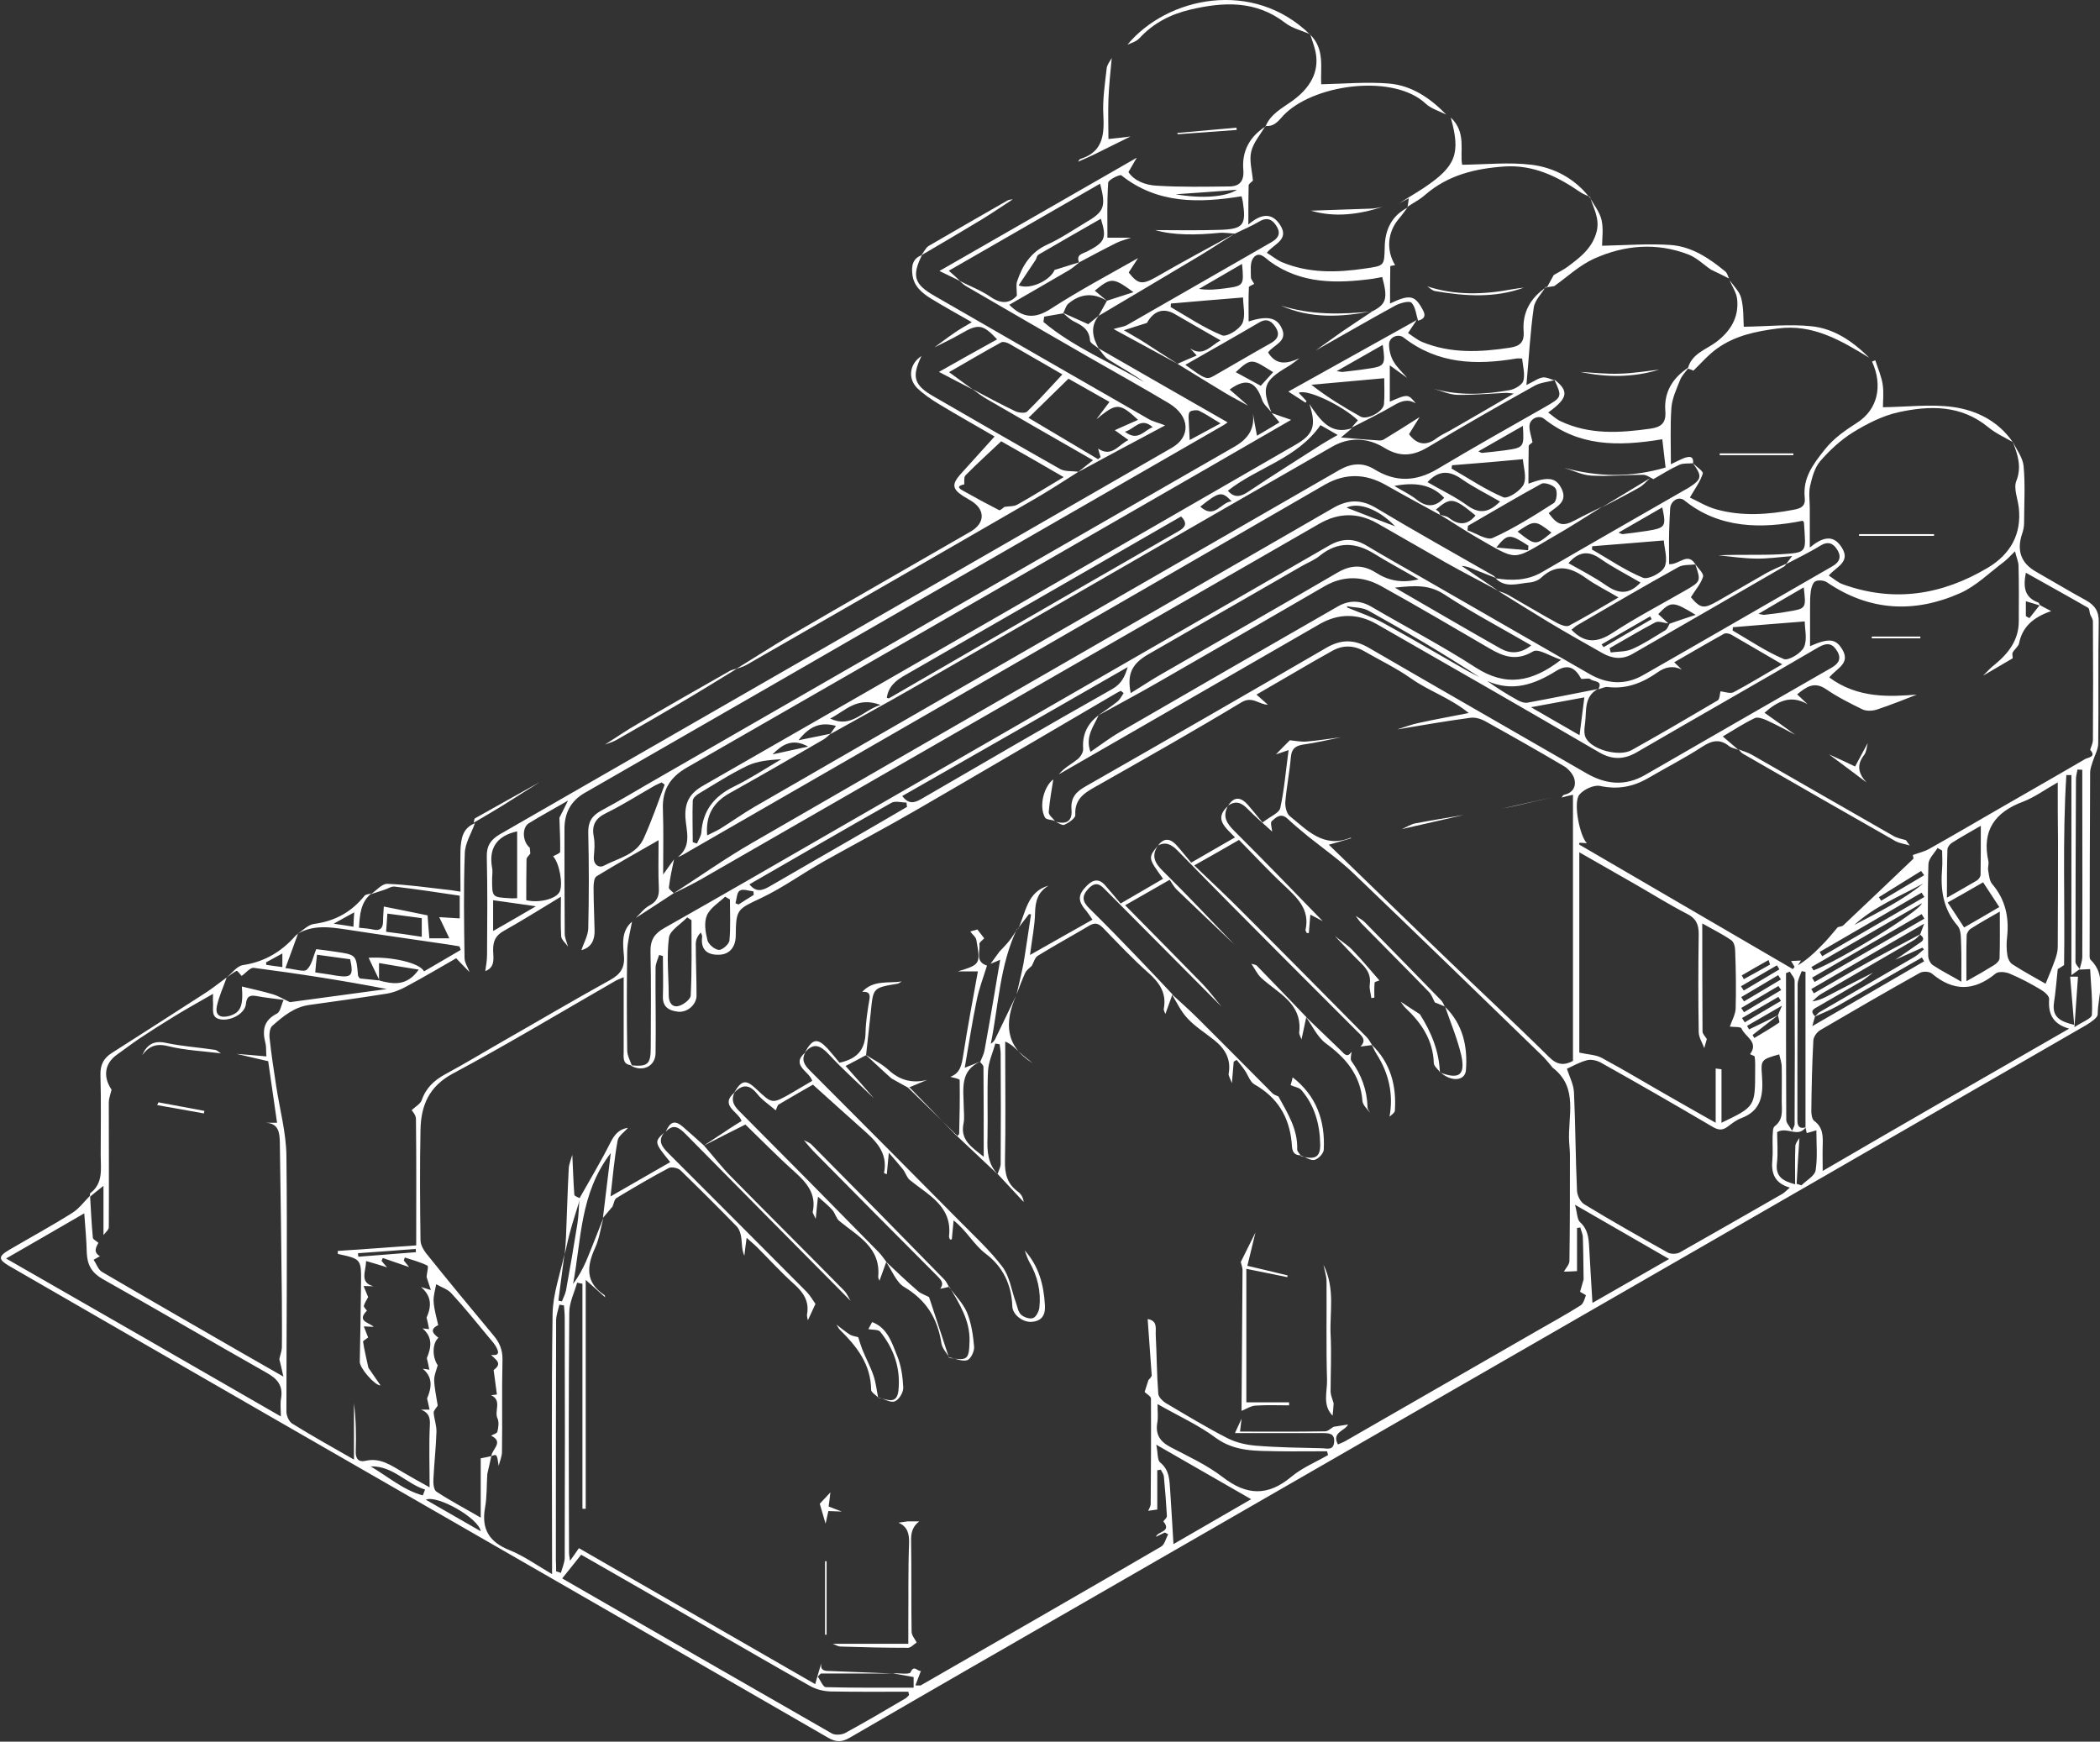 <?xml version="1.0" encoding="UTF-8"?> <svg xmlns="http://www.w3.org/2000/svg" width="428" height="355" viewBox="0 0 428 355" fill="none"><rect x="0" y="0" width="428" height="355" fill="#333333" stroke="none"/> <g clip-path="url(#clip0_168_1159)"> <path d="M345.03 94.42C345.752 95.14 347.196 96.066 347.041 96.528C346.577 98.071 345.546 99.46 344.411 101.414C345.906 102.083 347.763 103.265 349.826 103.831C355.034 105.271 360.345 104.911 365.656 103.882C367.049 103.625 368.028 103.162 367.822 101.414C367.41 97.454 369.472 94.677 371.896 91.643C373.855 89.174 376.227 87.632 378.599 86.089C382.622 83.466 383.808 78.683 381.539 73.695C381.745 73.592 382.003 73.541 382.209 73.438C382.725 75.083 383.447 76.678 383.704 78.323C383.962 80.072 383.756 81.872 383.756 83.003C388.706 82.952 393.399 82.335 397.988 82.952C402.836 83.62 407.27 85.832 410.21 90.1C408.508 89.123 406.703 88.3 405.208 87.066C399.638 82.489 393.244 82.643 386.902 84.032C383.653 84.752 380.456 86.397 377.62 88.146C375.145 89.689 372.876 91.797 370.968 94.008C369.833 95.346 369.318 97.3 368.905 99.1C368.596 100.54 368.853 102.083 368.853 103.625C368.853 106.094 368.853 108.511 368.853 111.597C371.432 109.488 373.649 108.819 375.402 111.648C377.207 114.579 374.268 115.505 372.721 117.305C373.752 117.973 374.577 118.745 375.609 119.105C386.025 122.859 395.823 121.265 405.156 115.711C409.694 112.985 412.066 108.922 411.447 103.471C411.241 101.671 410.364 99.563 410.932 98.071C412.118 95.088 411.189 92.62 410.21 89.997C410.983 91.643 412.272 93.288 412.427 94.986C412.788 98.791 412.53 102.7 412.53 106.557C412.53 107.328 412.375 108.099 412.118 108.819C410.983 112.265 411.911 114.836 415.057 116.585C418.409 118.488 421.709 120.493 425.112 122.345C426.969 123.373 427.794 124.608 427.742 126.819C427.587 135.047 427.742 143.275 427.639 151.504C427.639 152.738 426.917 153.972 426.505 155.258C426.298 155.978 425.989 156.698 425.989 157.418C425.937 169.76 425.886 182.103 425.886 194.445C425.886 194.857 425.834 195.422 426.092 195.628C429.495 198.971 427.536 202.982 427.536 206.736C427.536 207.456 426.144 208.331 425.267 208.896C407.012 219.439 388.706 229.981 370.452 240.524C321.619 268.654 272.837 296.733 224.004 324.864C207.038 334.635 190.125 344.355 173.211 354.177C171.612 355.103 170.478 355.154 168.828 354.229C130.824 332.269 92.768 310.413 54.712 288.505C37.076 278.374 19.492 268.191 1.908 258.06C-0.361 256.723 -0.413 256.106 1.856 254.769C6.136 252.249 10.519 249.884 14.748 247.209C16.14 246.335 17.172 244.895 18.358 243.712C18.512 246.592 18.667 249.421 18.925 252.301C18.976 252.661 19.698 252.969 20.059 253.329C19.492 254.306 19.028 255.283 20.369 256.055C19.956 256.312 19.492 256.518 19.079 256.775C19.647 257.598 20.008 258.78 20.781 259.243C30.166 264.746 39.603 270.146 49.039 275.597C51.721 277.14 54.454 278.683 57.754 280.585C57.393 278.94 57.187 278.014 56.929 277.037C57.084 276.266 57.393 275.494 57.445 274.723C57.496 271.329 57.445 267.986 57.445 264.592C57.342 253.998 57.187 243.455 57.032 232.861C56.981 230.907 56.826 228.953 54.145 228.85C54.866 228.85 55.588 228.85 56.465 228.85C55.846 224.53 55.227 220.313 54.66 216.302C52.34 215.787 50.277 215.273 48.214 214.81C50.174 214.965 52.082 215.119 54.299 215.325C54.196 214.245 54.299 213.37 54.093 212.599C53.423 209.976 53.732 207.971 56.465 206.582C57.135 206.222 57.29 204.936 57.806 203.805C55.537 203.496 53.938 203.342 52.34 203.034C50.999 202.776 50.277 203.034 50.122 204.628C49.968 206.428 47.441 207.971 45.275 207.816C42.852 207.611 43.522 205.759 43.419 204.319C43.367 203.805 43.419 203.291 43.419 202.571C40.583 204.216 37.953 205.656 35.374 207.251C33.002 208.691 30.682 210.182 28.361 211.725C26.814 212.753 25.319 213.936 23.772 215.016C21.348 216.765 20.936 219.439 22.741 222.113C22.534 222.987 22.173 223.861 22.173 224.736C22.173 233.221 22.225 241.707 22.173 250.141C22.173 250.655 21.503 251.221 21.09 251.735C21.09 248.546 21.09 245.358 21.09 241.707C19.853 242.684 19.079 243.301 18.358 243.918C18.358 243.661 18.254 243.301 18.409 243.198C21.09 241.141 20.523 238.261 20.523 235.484C20.523 230.033 20.626 224.53 20.472 219.079C20.42 217.022 21.142 215.685 22.741 214.656C29.186 210.542 35.684 206.376 42.13 202.211C43.522 201.285 44.863 200.205 46.203 199.228C45.533 201.182 44.605 203.085 44.192 205.142C43.831 206.942 44.914 207.559 46.667 207.096C49.039 206.428 49.607 205.091 49.297 201.079C51.411 201.594 53.577 202.056 55.64 202.674C56.826 203.034 57.96 203.754 59.095 204.268C65.438 203.394 72.141 202.519 78.845 201.594C69.821 199.845 60.797 198.457 51.721 197.274C50.999 197.171 50.071 198.354 49.246 198.919C48.885 198.559 48.369 197.788 48.214 197.891C47.492 198.251 46.822 198.817 46.152 199.279C47.286 198.354 48.318 196.862 49.555 196.708C53.938 196.04 57.342 193.982 60.178 190.794C60.332 190.588 60.59 190.485 60.745 190.28C59.92 192.491 59.146 194.754 58.167 197.325C60.178 197.531 61.983 198.199 62.55 197.634C63.581 196.657 63.839 194.908 64.458 193.468C65.747 193.622 67.036 193.777 68.325 193.982C72.605 194.6 72.605 194.6 72.966 198.817C72.966 198.971 73.121 199.125 73.327 199.434C74.307 199.537 75.338 199.639 77.349 199.845C76.37 197.839 75.699 196.451 75.132 195.217C79.773 194.96 85.548 196.245 86.425 197.994C88.952 196.502 91.427 195.062 93.902 193.622C93.799 193.365 93.747 193.16 93.644 192.902C92.561 192.697 91.53 192.542 90.447 192.388C83.847 191.411 77.195 190.485 70.594 189.457C67.191 188.943 63.839 188.48 60.642 190.331C61.776 189.611 62.808 188.48 63.994 188.325C68.274 187.76 71.626 185.908 74.307 182.566C74.565 182.257 75.235 182.257 75.699 182.103C73.482 183.903 73.327 186.423 73.172 189.097C74.152 189.2 75.08 189.251 76.009 189.457C77.504 189.817 78.071 189.148 78.071 187.76C78.071 186.783 78.174 185.754 78.226 184.777C81.165 185.343 84.053 185.96 87.147 186.577C87.25 188.017 87.353 189.611 87.508 191.257C88.849 191.257 89.88 191.257 91.582 191.257C90.757 189.56 90.189 188.274 89.519 186.937C90.602 186.988 92.046 187.091 93.696 187.194C93.696 185.6 93.696 184.16 93.696 182.566C89.21 181.897 84.826 181.229 80.443 180.714C79.773 180.611 78.999 181.177 78.278 181.383C77.401 181.691 76.473 181.949 75.596 182.257C76.679 181.537 77.813 180.149 78.896 180.149C83.073 180.303 87.25 180.92 91.375 181.383C92.046 181.434 92.716 181.589 93.85 181.743C93.85 178.811 93.799 176.034 93.85 173.257C93.954 170.995 94.263 168.783 96.79 167.806C96.068 169.863 94.779 171.869 94.727 173.926C94.469 181.023 94.572 188.12 94.676 195.217C94.676 196.194 95.346 197.171 95.707 198.148C94.83 197.274 93.954 196.348 92.974 195.32C89.828 197.119 86.373 199.177 82.815 201.079C81.526 201.799 80.031 202.365 78.587 202.571C73.43 203.394 68.274 204.114 63.066 204.834C59.971 205.245 57.703 207.148 55.485 209.102C55.021 209.513 54.866 210.593 54.918 211.365C55.279 214.759 55.795 218.153 56.31 221.496C57.032 226.176 58.321 230.907 58.373 235.587C58.579 252.969 58.373 270.351 58.373 287.734C58.373 288.557 58.889 289.791 59.611 290.202C63.581 292.671 67.655 294.933 72.141 297.505C72.141 293.391 72.141 289.739 72.141 286.037C72.554 289.328 72.605 292.568 72.502 295.859C72.451 297.299 73.069 298.071 74.462 297.762C77.556 297.042 79.773 298.739 82.197 300.128C83.847 301.105 85.6 302.082 87.559 303.162C87.559 298.739 87.405 294.573 87.611 290.459C87.714 288.762 87.25 287.888 85.806 287.322C86.425 287.322 86.992 287.322 87.559 287.322C87.405 286.551 87.198 285.831 87.044 285.06C87.972 282.848 88.281 280.74 86.167 278.991C86.631 279.043 87.095 279.094 87.508 279.197C87.353 278.425 87.198 277.603 86.992 276.831C87.92 274.62 88.23 272.563 86.116 270.763C86.58 270.814 87.044 270.866 87.456 270.917C87.302 270.146 87.147 269.374 86.941 268.551C88.127 265.929 87.766 264.026 85.806 262.329C86.322 262.483 86.838 262.637 87.817 262.946C87.405 261.763 87.198 261.043 86.941 260.272C86.992 259.449 87.405 258.06 87.095 257.958C85.651 257.238 84.053 256.826 82.506 256.312C82.454 256.518 82.351 256.723 82.3 256.929C82.661 257.392 83.022 257.803 83.383 258.266C81.578 257.649 79.825 257.032 78.02 256.415C77.916 256.62 77.865 256.775 77.762 256.98C78.123 257.443 78.484 257.906 78.896 258.318C77.504 257.906 76.112 257.443 74.616 257.032C74.565 259.243 73.224 261.403 76.112 262.175C75.441 262.175 74.771 262.123 74.101 262.123C74.41 262.895 74.719 263.614 75.029 264.386C74.719 265.003 74.307 265.569 74.152 266.186C74.101 266.443 74.823 267.112 74.771 267.163C72.605 269.374 75.287 269.529 76.163 270.454C75.493 270.403 74.823 270.403 74.152 270.351C74.462 271.123 74.719 271.894 75.029 272.614C74.668 272.923 73.946 273.283 73.998 273.488C74.255 275.237 74.719 277.037 75.08 278.785C75.906 279.968 76.731 281.202 77.556 282.385C76.421 282.437 73.327 278.888 73.327 277.603C73.43 272.203 73.533 266.854 73.585 261.455C73.636 256.62 73.585 256.62 68.892 255.592C68.841 255.592 68.841 255.335 68.841 254.975C74.101 254.615 79.36 254.255 84.826 253.843C84.826 245.101 84.878 236.615 84.775 228.078C84.775 227.256 84.001 226.433 83.898 226.279C84.672 225.559 85.703 224.993 85.961 224.221C86.838 221.702 88.539 220.159 90.808 218.924C94.83 216.765 98.698 214.399 102.668 212.136C109.888 208.022 117.004 203.805 124.275 199.794C126.44 198.611 127.369 197.274 127.162 194.805C126.956 192.388 126.595 189.765 128.812 187.863C128.451 189.868 127.884 191.874 127.833 193.88C127.73 200.617 127.73 207.353 127.833 214.09C127.833 215.119 128.4 216.147 128.761 217.125C127.008 217.022 127.059 215.839 127.111 214.553C127.111 209.513 127.111 204.525 127.111 199.177C126.389 199.485 126.028 199.639 125.667 199.794C114.477 206.222 103.545 212.805 92.303 218.822C87.405 221.444 85.806 225.353 85.703 230.238C85.548 237.747 85.6 245.255 85.703 252.763C85.703 253.689 86.27 254.718 86.838 255.438C91.324 261.043 95.913 266.597 100.503 272.1C101.792 273.591 102.462 275.134 102.411 277.191C102.256 283.465 102.411 289.688 102.307 295.962C102.307 296.888 101.843 297.865 101.637 298.79C101.276 296.373 101.276 296.373 100.142 296.785C100.245 295.396 102.771 293.956 100.09 292.619C100.554 292.362 101.328 292.156 101.379 291.796C101.585 290.922 101.74 289.842 101.379 289.071C100.709 287.579 102.359 285.42 100.09 284.391C100.503 284.34 100.864 284.288 101.276 284.237C101.07 282.591 100.812 280.894 100.606 279.248C102.565 277.86 100.915 277.088 100.09 276.163C102.101 276.42 101.534 275.288 101.018 274.363C100.606 273.694 100.038 273.077 99.523 272.46C97.048 269.477 94.624 266.443 91.994 263.614C91.221 262.74 89.931 262.38 88.9 261.763C88.694 262.946 88.281 264.18 88.385 265.363C88.488 266.957 88.952 268.5 89.313 270.094C87.508 270.969 88.23 271.843 89.364 272.666C88.127 273.746 88.023 276.523 89.21 278.271C88.952 279.248 88.488 280.277 88.488 281.254C88.539 283.002 88.952 284.751 89.21 286.499C88.952 286.962 88.385 287.477 88.385 287.939C88.488 289.277 89.003 290.562 88.952 291.899C88.849 295.088 88.488 298.276 88.333 301.465C88.281 302.339 88.385 303.676 88.952 304.036C91.736 305.887 94.727 307.43 97.976 309.333C97.976 304.962 97.976 301.002 97.976 297.248C99.007 297.042 99.574 296.939 100.142 296.785C99.884 298.019 99.574 299.253 99.317 300.436C99.162 302.75 99.265 305.065 98.852 307.327C98.079 311.699 99.729 314.321 103.854 315.967C106.794 317.15 109.424 319.053 112.518 320.853C112.518 319.824 112.518 319.31 112.518 318.796C112.518 301.825 112.363 284.854 112.621 267.883C112.672 263.769 114.168 259.706 115.044 255.592C114.632 258.78 114.219 261.917 113.807 265.106C114.064 265.157 114.271 265.209 114.529 265.26C114.786 264.54 115.199 263.82 115.354 263.049C116.179 258.523 116.952 253.998 117.674 249.472C117.932 247.775 117.984 246.026 118.087 244.278C120.252 240.421 122.521 236.667 124.481 232.758C125.306 231.164 126.234 230.136 127.987 229.878C127.265 230.753 126.028 231.524 125.873 232.501C125.203 236.153 124.893 239.855 124.429 243.867C128.658 241.449 132.577 239.187 136.599 236.872C133.35 232.861 133.299 232.758 135.361 230.856C134.021 232.553 134.897 233.735 136.186 235.021C145.623 244.432 155.008 253.895 164.445 263.357C165.115 264.077 165.631 264.952 166.198 265.774C165.682 266.906 165.167 268.037 164.651 269.117C164.599 268.757 164.393 268.243 164.496 267.831C164.96 265.157 163.671 263.357 161.763 261.66C159.133 259.295 156.761 256.672 154.286 254.203C153.667 253.586 152.997 253.072 152.172 252.301C151.966 253.843 151.811 254.923 151.708 255.952C151.141 254.666 151.244 253.483 151.089 252.352C150.986 251.478 150.677 250.501 150.109 249.935C146.345 246.078 142.529 242.272 138.662 238.518C138.146 238.055 136.908 237.798 136.341 238.055C132.731 239.958 129.173 242.067 125.667 244.175C125.203 244.432 125.1 245.358 124.842 245.924C124.171 246.695 123.553 247.466 122.882 248.238C123.398 244.021 123.914 239.804 124.481 235.021C118.138 243.301 118.499 252.763 116.798 261.712C117.88 260.272 118.705 258.729 119.427 257.135C120.665 254.203 121.799 251.169 122.985 248.238C122.418 250.295 122.16 252.455 121.284 254.358C119.582 258.112 119.273 261.403 123.192 263.974C123.295 264.026 123.295 264.283 123.346 264.437C122.212 263.409 121.078 262.38 119.376 260.889C119.376 276.985 119.376 292.259 119.376 307.533C119.17 307.533 118.912 307.533 118.705 307.533C118.705 292.259 118.705 276.934 118.705 261.66C118.344 261.609 117.984 261.506 117.623 261.455C117.055 263.46 116.024 265.517 116.024 267.523C115.869 283.825 115.921 300.076 115.972 316.379C115.972 316.893 116.076 317.407 116.179 318.127C116.901 317.15 117.416 316.378 117.984 315.556C134.175 324.864 150.161 334.069 166.146 343.275C166.611 341.681 166.971 340.343 167.384 339.006C167.126 340.549 168.106 340.601 169.24 340.601C173.52 340.755 177.8 340.961 182.08 341.115C177.13 341.115 172.231 341.115 167.281 341.115C167.075 341.321 166.868 341.526 166.662 341.732C167.229 342.503 167.745 343.892 168.312 343.892C174.242 344.046 180.172 343.995 186.206 343.995C186.206 343.326 186.206 342.555 186.206 341.835C184.71 341.578 183.318 341.321 181.926 341.063C183.215 341.012 185.381 341.372 185.587 340.858C186.309 339.161 187.082 340.858 187.701 340.549C187.34 341.475 186.979 342.401 186.567 343.532C187.289 343.532 187.495 343.583 187.65 343.532C203.996 334.121 220.343 324.761 236.638 315.247C237.359 314.836 237.617 313.601 238.081 312.727C237.875 312.624 237.617 312.47 237.411 312.367C236.792 312.676 236.173 312.933 235.606 313.241C235.864 312.11 238.906 312.264 237.102 310.104C237.359 309.744 237.875 309.333 237.824 308.973C237.669 306.247 237.463 303.573 237.205 300.899C237.153 300.436 236.792 300.025 236.586 299.562C236.328 299.613 236.122 299.665 235.864 299.665C235.864 302.339 235.864 305.013 235.864 307.687C235.245 307.79 234.626 307.842 234.008 307.944C234.214 307.482 234.523 307.019 234.523 306.505C234.575 299.356 234.626 292.208 234.575 285.06C234.575 284.597 233.75 284.185 233.286 283.722C233.544 282.9 233.801 282.128 234.059 281.305C234.317 280.997 234.73 280.637 234.73 280.328C234.472 276.523 234.162 272.666 233.904 268.86C236.07 269.22 235.451 270.917 235.555 272.254C235.761 276.214 235.761 280.174 236.07 284.082C236.122 284.751 236.895 285.522 237.514 285.934C241.691 288.402 245.919 290.974 250.251 293.185C252.004 294.059 254.067 294.522 256.026 294.676C260.461 295.036 264.947 295.088 269.382 295.191C270.362 295.191 271.754 295.756 271.909 293.956C272.064 292.156 270.878 292.105 269.588 292.105C263.761 292.105 257.934 292.105 251.695 292.105C252.365 290.665 252.675 289.945 253.036 289.174C252.984 289.791 252.881 290.459 252.726 291.796C258.708 291.796 264.38 291.848 270.052 291.745C270.671 291.745 271.238 291.128 271.806 290.819C272.785 290.665 273.765 290.511 274.745 290.356C274.126 291.694 271.342 291.899 272.682 294.419C273.146 294.214 273.662 294.008 274.075 293.802C287.069 286.345 300.064 278.837 313.059 271.38C316.101 269.631 319.195 267.934 322.134 266.083C322.702 265.723 322.959 264.797 323.217 264.026C323.269 263.974 322.444 263.563 322.031 263.306C322.289 262.483 322.495 261.609 322.753 260.786C322.702 257.906 322.702 255.078 322.598 252.198C322.598 251.529 322.238 250.861 322.083 250.192C321.877 250.243 321.619 250.243 321.412 250.295C321.412 253.226 321.412 256.158 321.412 259.089C320.536 259.14 319.608 259.192 318.731 259.192C319.144 258.472 319.865 257.752 319.865 256.98C319.969 249.832 319.969 242.684 319.969 235.484C319.969 234.61 319.865 233.735 319.814 232.861C319.453 227.616 321.825 221.753 316.462 217.639C315.689 216.713 314.967 215.787 314.09 214.965C301.353 202.622 288.668 190.28 275.828 177.989C272.992 175.263 269.691 172.949 266.598 170.48C265.205 169.298 263.761 168.166 262.421 166.88C261.028 165.595 260.049 166.623 259.172 167.395C258.863 167.703 259.224 168.783 259.275 169.503C257.625 167.96 255.872 166.52 254.273 164.875C253.036 163.589 251.85 163.126 250.303 164.206C251.592 162.201 252.984 162.509 254.376 164.103C255.304 165.183 256.233 166.315 257.316 167.652C258.863 166.418 260.667 165.749 260.925 164.721C261.75 160.966 262.06 157.058 262.627 152.892C261.441 153.304 260.771 153.509 260.049 153.767C260.977 152.789 261.957 151.812 262.885 150.887C264.019 150.99 265.205 151.247 266.288 151.144C268.66 150.938 270.981 150.578 273.353 150.27C270.774 150.784 268.248 151.401 265.618 151.761C264.019 152.018 263.246 152.584 263.091 154.332C262.833 157.366 262.214 160.401 261.957 163.486C261.905 164.412 262.214 165.8 262.833 166.315C266.391 169.195 269.743 172.949 275.158 170.789C275.209 170.737 275.312 170.789 275.415 170.84C273.92 171.303 272.476 171.715 270.826 172.177C278.87 179.943 286.708 187.605 294.598 195.165C301.611 201.954 308.779 208.588 315.74 215.479C317.39 217.125 318.834 217.176 320.587 216.25C320.587 198.199 320.587 180.251 320.587 161.995C319.659 162.201 318.989 162.355 318.267 162.561C318.422 162.355 318.576 162.046 318.783 161.995C320.536 161.635 321.258 160.349 320.897 158.858C320.639 157.829 319.711 156.749 318.783 156.184C313.471 153.047 308.108 150.012 302.745 147.03C301.817 146.515 300.631 146.155 299.651 146.31C294.65 146.978 289.699 147.852 284.749 148.675C286.244 148.212 287.688 147.647 289.235 147.338C292.484 146.618 295.732 146.053 299.342 145.333C295.475 142.196 291.195 140.858 287.585 138.287C284.594 136.179 281.242 134.584 278.045 132.733C275.879 131.499 273.662 131.447 271.496 132.682C270.31 133.35 269.124 134.019 267.938 134.687C264.019 136.95 260.049 139.264 256.078 141.578C257.006 142.401 257.728 143.018 258.398 143.635C256.594 143.635 255.253 141.784 252.984 143.173C243.444 148.932 233.801 154.384 224.107 159.886C221.58 161.326 218.95 162.458 219.157 166.109C219.208 166.778 217.816 167.703 216.939 168.115C216.424 168.32 215.547 167.6 214.825 167.343V167.395C217.3 168.166 218.589 167.446 218.383 165.029C218.177 162.561 219.311 161.378 221.322 160.246C237.72 150.887 254.067 141.476 270.362 132.013C273.404 130.264 276.034 130.316 279.025 132.064C293.721 140.601 308.469 149.035 323.166 157.521C327.188 159.886 331.158 160.349 335.335 157.932C347.969 150.63 360.603 143.378 373.237 136.127C374.68 135.304 375.351 134.327 374.474 132.784C373.546 131.19 372.463 130.882 370.658 131.91C358.385 139.11 346.01 146.104 333.737 153.252C331.055 154.847 328.632 154.949 325.847 153.304C310.841 144.561 295.732 135.87 280.624 127.23C276.756 125.019 272.837 124.968 268.918 127.23C254.222 135.716 239.525 144.15 224.829 152.635C221.838 154.384 218.796 156.081 215.805 157.829C216.888 156.492 218.331 155.772 219.569 154.795C220.188 154.332 220.807 153.355 220.755 152.635C220.549 149.704 221.632 147.493 223.901 145.795C222.921 148.058 221.116 150.115 222.251 153.252C224.365 151.812 226.221 150.372 228.284 149.19C243.032 140.653 257.831 132.116 272.631 123.63C274.848 122.345 277.117 122.293 279.438 123.63C286.554 127.796 293.876 131.602 300.786 136.076C306.871 139.984 312.182 139.11 318.164 134.481C315.946 133.762 313.523 132.116 312.44 132.784C309.088 134.79 306.458 133.864 303.571 132.167C296.248 127.899 288.926 123.579 281.5 119.465C277.787 117.408 273.868 117.253 270.001 119.465C258.605 126.099 247.157 132.682 235.709 139.264C231.79 141.527 227.768 143.635 223.798 145.847C225.087 144.921 226.427 144.047 227.717 143.018C228.284 142.556 228.593 141.887 229.006 141.27C228.799 141.116 228.645 140.961 228.438 140.807C227.974 141.013 227.51 141.27 227.098 141.527C213.742 149.344 200.386 157.212 186.979 164.978C180.688 168.629 174.242 172.023 167.9 175.572C163.62 177.989 159.598 180.92 155.163 183.029C150.264 185.343 150.006 185.291 149.955 190.64C149.955 193.057 148.665 194.6 146.448 194.6C144.024 194.651 142.787 193.468 143.096 190.948C143.148 190.691 142.942 190.383 142.838 190.074C142.117 190.794 141.807 191.617 141.807 192.388C141.807 195.885 141.962 199.382 141.962 202.931C141.962 204.731 140.157 206.376 138.249 206.222C136.393 206.016 135 205.296 135.104 203.034C135.207 200.308 135.104 197.582 135.104 194.857C134.846 194.805 134.588 194.702 134.33 194.651C134.072 195.525 133.608 196.4 133.608 197.274C133.557 203.085 133.711 208.896 133.608 214.707C133.557 217.433 130.824 218.616 128.451 217.125C132.01 217.485 132.628 216.97 132.628 213.525C132.628 206.993 132.731 200.514 132.577 193.982C132.525 191.565 133.402 190.28 135.413 189.148C147.428 182.36 159.391 175.417 171.355 168.526C204.512 149.447 237.669 130.367 270.826 111.237C273.456 109.694 275.931 109.642 278.561 111.237C282.067 113.345 285.677 115.351 289.235 117.408C300.786 124.042 312.285 130.676 323.836 137.31C327.446 139.418 331.159 139.727 334.871 137.619C347.763 130.264 360.603 122.808 373.494 115.402C375.041 114.528 375.299 113.345 374.423 112.008C373.598 110.722 372.566 110.259 370.968 111.237C368.75 112.625 366.327 113.756 364.006 114.991C364.419 114.476 364.78 113.962 365.244 113.345C362.614 113.551 360.19 113.911 357.767 113.859C355.24 113.808 352.713 113.448 350.238 113.191C354.415 112.985 358.592 113.191 362.717 112.985C368.596 112.625 368.028 112.676 367.667 106.557C367.667 106.402 367.513 106.3 367.41 106.145C358.953 107.842 350.341 107.739 343.277 101.98C342.091 101.054 340.44 102.134 340.389 103.728C340.286 105.271 340.234 106.865 340.183 108.459C340.131 110.671 340.183 112.831 340.183 114.991C342.297 115.145 343.947 112.419 345.545 115.042C344.411 115.196 343.122 115.042 342.142 115.556C335.181 119.413 328.322 123.425 321.464 127.436C321 127.693 320.639 128.105 320.278 128.362C323.011 131.19 325.538 131.036 328.683 128.979C333.376 125.893 338.429 123.27 343.328 120.442C346.732 118.488 346.68 118.488 345.494 114.939C346.061 115.814 347.299 116.893 347.092 117.562C346.628 119.053 345.494 120.288 344.617 121.728C346.577 124.042 347.247 124.145 350.032 122.55C353.384 120.648 356.684 118.693 360.036 116.791C361.325 116.071 362.769 115.505 364.109 114.888C363.955 115.094 363.852 115.299 363.645 115.454C353.332 121.419 343.019 127.385 332.705 133.299C330.643 134.481 328.632 134.276 326.621 133.144C322.908 131.036 319.144 128.927 315.482 126.716C312.079 124.659 308.727 122.55 305.324 120.442C306.046 120.699 306.768 120.905 307.386 121.265C310.738 123.168 314.038 125.173 317.442 127.025C318.112 127.385 319.195 127.796 319.762 127.539C323.063 125.79 326.311 123.836 329.869 121.779C327.446 120.339 325.228 119.259 323.217 117.819C320.175 115.659 317.287 114.785 314.142 117.716C313.523 118.333 312.44 118.693 311.563 118.745C309.294 118.951 306.819 119.928 304.808 117.871C308.057 118.385 311.202 118.385 314.245 116.636C324.197 110.825 334.252 105.117 344.256 99.357C346.886 97.66 346.938 97.043 345.03 94.42ZM362.356 206.942C360.654 208.279 358.901 209.616 357.199 210.953C357.303 211.159 357.406 211.365 357.56 211.57C359.262 210.542 360.964 209.565 362.614 208.433C362.769 208.382 362.459 207.508 362.356 206.942C362.511 206.531 362.717 206.119 363.181 204.988C360.397 206.582 358.231 207.868 356.065 209.102C356.22 209.359 356.323 209.565 356.478 209.822C358.437 208.896 360.397 207.919 362.356 206.942ZM374.68 188.84L374.577 188.994C374.99 188.84 375.454 188.84 375.712 188.583C380.456 184.108 385.2 179.583 389.944 175.057C390.047 174.954 389.892 174.543 389.841 174.286C390.924 173.875 392.11 173.617 393.141 173.052C397.988 170.326 402.836 167.498 407.631 164.721C413.407 161.378 419.234 158.086 425.009 154.692C425.576 154.384 427.33 154.281 425.989 152.841C426.195 152.224 426.505 151.555 426.556 150.938C426.608 142.864 426.608 134.79 426.556 126.665C426.556 126.202 426.195 125.687 425.989 125.225C425.834 124.762 425.886 124.093 425.576 123.888C421.399 121.47 417.171 119.156 412.891 116.739C412.324 119.619 412.582 121.779 415.418 122.808C415.572 122.859 415.676 123.219 415.779 123.425C414.851 123.116 413.871 122.859 412.891 122.55C412.891 123.579 412.891 124.608 412.891 125.585C413.149 125.739 413.355 125.842 413.613 125.996C414.335 125.122 415.005 124.196 415.727 123.322C416.294 123.63 416.913 123.99 418.048 124.556C414.335 125.842 412.169 127.796 411.499 131.139C411.344 131.807 410.571 132.322 410.21 132.99C410.055 133.299 410.21 133.762 410.21 134.173C408.198 135.356 406.187 136.539 404.176 137.721C404.95 136.95 405.672 136.127 406.548 135.459C409.385 133.144 411.447 130.419 411.447 126.613C411.447 122.859 411.499 119.105 411.396 115.402C411.396 114.528 410.983 113.654 410.674 112.368C409.745 113.294 409.127 113.962 408.405 114.528C405.465 116.739 402.732 119.465 399.484 120.905C390.202 125.019 381.023 124.608 372.36 118.693C371.741 118.282 370.607 118.179 369.988 118.488C369.472 118.745 369.163 119.773 369.06 120.493C368.905 121.625 368.905 122.808 368.905 123.99C368.905 126.51 368.905 128.979 368.905 131.704C372.772 130.007 374.165 130.162 375.505 132.424C377.156 135.253 374.371 136.179 372.824 138.081C378.703 142.453 385.355 141.99 390.666 141.578C388.706 142.35 385.664 143.584 382.57 144.613C381.693 144.921 380.456 144.973 379.631 144.613C377.104 143.378 374.526 142.093 372.205 140.498C369.678 138.75 368.028 140.138 366.275 141.527C367.049 142.247 367.719 142.916 368.389 143.533C364.934 141.527 362.253 142.967 359.623 145.281C361.789 146.824 363.852 148.264 365.863 149.755C363.903 148.727 361.995 147.698 359.984 146.773C359.262 146.464 358.231 146.104 357.664 146.361C355.395 147.441 353.28 148.83 351.115 150.115C352.352 151.144 353.332 152.018 354.312 152.841C353.693 152.584 352.919 152.481 352.455 152.121C350.599 150.578 348.949 150.887 346.989 152.172C343.431 154.487 339.615 156.441 335.903 158.601C332.809 160.401 329.663 160.966 326.105 160.195C324.816 159.938 322.753 160.915 321.877 161.995C320.587 163.589 321.98 170.48 323.424 171.869C322.908 171.817 322.444 171.817 321.928 171.766C321.877 171.869 321.825 172.023 321.825 172.126C336.367 180.611 350.857 189.045 365.398 197.531C365.502 197.377 365.656 197.222 365.759 197.068C365.502 196.657 365.295 196.297 365.038 195.885C365.708 195.834 366.378 195.834 367.049 195.782C366.842 196.091 366.636 196.451 366.43 196.759C368.183 195.68 369.627 194.394 370.968 193.005C372.36 191.668 373.494 190.228 374.68 188.84ZM340.028 127.076C339.1 126.973 338.017 126.51 337.346 126.87C334.201 128.516 331.159 130.367 328.065 132.116C328.116 132.424 328.219 132.682 328.271 132.99C329.766 132.784 331.365 132.887 332.705 132.27C335.026 131.242 337.192 129.802 339.409 128.465C339.822 128.207 340.028 127.59 340.286 127.127C341.884 126.562 343.534 125.996 345.597 125.327C340.956 122.499 340.544 122.499 337.965 125.173C338.687 125.842 339.358 126.459 340.028 127.076ZM369.936 207.148C369.782 207.662 369.627 208.125 369.369 209.153C377.31 204.576 384.736 200.257 392.161 195.937C392.007 195.68 391.852 195.422 391.697 195.165C385.922 198.457 380.198 201.799 374.423 205.091C372.979 205.913 371.38 206.531 369.885 207.199C370.246 206.891 370.555 206.428 370.968 206.222C377.413 202.468 383.859 198.765 390.253 195.011C390.924 194.6 391.491 193.982 392.11 193.52C392.007 193.417 391.904 193.262 391.8 193.16C389.944 193.982 388.139 194.805 386.283 195.628C387.778 194.6 389.325 193.52 390.821 192.491C391.646 191.925 392.625 191.514 391.336 190.485C391.543 189.92 391.749 189.354 392.161 188.274C384.117 192.902 376.64 197.274 369.163 201.594C369.318 201.902 369.524 202.159 369.678 202.468C373.288 200.411 376.846 198.302 380.456 196.297C384.065 194.291 387.778 192.337 391.439 190.383C390.975 190.845 390.563 191.36 389.996 191.668C383.704 195.32 377.413 198.971 371.122 202.622C370.452 203.034 369.936 203.599 369.369 204.114C370.865 203.908 371.999 203.291 373.133 202.674C376.021 201.182 378.857 199.691 381.745 198.251C380.92 198.868 380.146 199.537 379.321 200.051C376.434 201.748 373.546 203.394 370.658 205.091C369.782 205.605 368.699 205.965 369.936 207.148ZM366.739 231.936C366.533 235.073 366.327 238.158 366.172 241.295C366.481 241.398 366.791 241.501 367.152 241.604C368.183 240.575 369.833 239.701 370.039 238.57C370.452 235.947 370.194 233.221 370.194 230.393C369.318 230.65 368.802 230.804 368.235 230.958C368.132 230.598 368.08 230.187 367.977 229.827C367.977 219.233 367.977 208.639 367.977 198.097C367.719 198.045 367.461 197.994 367.203 197.942C366.894 198.817 366.378 199.742 366.378 200.617C366.327 209.873 366.327 219.13 366.327 228.387C366.327 229.621 366.791 230.136 368.028 229.776C366.481 231.987 364.212 229.57 362.201 230.753C362.201 232.758 362.408 234.97 362.15 237.13C361.84 239.958 363.491 240.729 365.863 241.398C365.863 238.621 365.811 236.101 365.914 233.581C365.914 233.015 366.43 232.501 366.739 231.936ZM425.989 197.531C425.267 197.582 424.545 197.582 423.823 197.634C424.029 196.759 424.39 195.885 424.39 194.96C424.442 183.594 424.39 172.177 424.39 160.812C424.39 159.526 424.39 158.189 424.39 156.904C424.081 156.904 423.72 156.852 423.411 156.852C423.307 157.521 423.101 158.138 423.101 158.806C423.05 171.2 422.998 183.646 422.998 196.04C422.998 196.554 423.565 197.068 423.875 197.531C423.462 197.839 422.998 198.148 422.173 198.765C422.173 184.828 422.173 171.406 422.173 157.984C421.812 157.984 421.451 157.984 421.142 157.984C420.317 171.046 420.884 184.108 420.678 196.708C420.059 197.119 419.749 197.325 419.388 197.531C419.131 199.845 418.976 202.108 418.615 204.422C418.202 207.353 419.956 208.228 422.74 208.896C422.431 205.399 422.173 202.262 421.915 199.074C422.431 199.074 422.946 199.074 423.514 199.074C423.307 202.262 423.05 205.399 422.792 209.359C424.493 208.228 426.298 207.611 426.35 206.839C426.505 203.754 426.144 200.617 425.989 197.531ZM356.684 214.862C358.54 212.342 355.601 211.313 354.931 209.616C354.776 209.256 353.384 209.359 352.559 209.256C352.971 208.022 353.693 206.788 353.745 205.554C353.848 201.645 353.796 197.685 353.641 193.777C353.641 193.005 353.384 191.977 352.816 191.617C351.115 190.434 349.207 189.508 346.938 188.223C346.938 195.937 346.938 203.085 346.989 210.233C346.989 210.748 347.557 211.262 347.866 211.776C347.711 212.393 347.505 213.01 347.35 213.628C346.938 212.548 346.267 211.519 346.216 210.439C346.113 203.754 346.113 197.068 346.216 190.383C346.216 188.377 345.649 187.143 343.741 186.217C340.234 184.417 336.882 182.309 333.479 180.354C329.715 178.194 325.95 176.034 321.877 173.72C321.877 187.914 321.877 201.594 321.877 214.553C323.681 214.965 325.228 214.965 326.466 215.633C331.519 218.359 336.418 221.342 341.42 224.17C344.102 225.713 346.835 227.256 349.671 228.85C349.671 224.941 349.671 221.342 349.671 217.793C350.083 217.845 350.444 217.896 350.857 217.947C350.857 221.547 350.857 225.199 350.857 228.85C357.715 225.559 357.715 225.559 357.715 218.205C357.715 217.279 357.767 216.302 357.612 215.376C357.664 215.222 356.993 215.067 356.684 214.862ZM350.651 140.91C351.527 141.013 352.61 141.424 353.28 141.116C356.581 139.367 359.726 137.413 363.233 135.407C359.572 133.299 356.22 131.293 352.816 129.339C352.404 129.133 351.733 128.979 351.372 129.185C348.021 131.036 344.72 132.99 341.214 134.996C341.936 135.664 342.348 136.076 342.761 136.487C341.008 135.613 339.409 135.921 337.811 137.053C334.82 139.161 331.519 140.498 327.704 140.036C327.085 139.933 326.414 140.344 325.744 140.498C326.775 138.647 324.764 139.007 324.145 138.441C323.836 138.184 323.114 138.39 322.289 138.39C321 136.024 319.556 135.304 317.184 136.744C312.801 139.47 308.315 141.116 303.106 138.801C305.169 140.293 307.232 141.578 309.398 142.761C309.965 143.07 310.687 143.327 311.305 143.224C316.101 142.35 320.845 141.373 325.641 140.447C322.805 141.99 323.372 144.87 323.063 147.338C322.908 148.418 322.753 149.704 323.269 150.527C324.661 152.892 330.024 154.281 332.551 152.892C338.429 149.601 344.256 146.207 350.083 142.761C350.496 142.504 350.496 141.527 350.651 140.91ZM421.709 209.668C418.254 208.691 417.429 206.531 417.635 203.651C417.687 203.034 416.707 202.159 415.985 201.748C413.922 200.514 411.808 199.382 409.591 198.457C408.766 198.097 407.27 197.942 406.703 198.457C402.32 202.056 398.091 202.108 393.76 198.457C393.244 197.994 391.904 197.942 391.285 198.302C384.478 202.108 377.723 206.016 370.968 209.976C370.297 210.388 369.575 211.365 369.575 212.136C369.318 216.919 369.214 221.702 369.163 226.484C369.163 227.153 369.318 228.181 369.782 228.49C371.586 229.827 371.535 231.627 371.483 233.53C371.432 235.124 371.483 236.667 371.483 238.672C388.242 228.901 404.692 219.439 421.709 209.668ZM319.35 217.845C319.865 219.439 320.742 221.084 320.794 222.73C321.103 229.416 321.103 236.05 321.412 242.735C321.464 243.712 322.134 245.049 322.959 245.512C328.529 248.906 334.201 252.095 339.873 255.283C340.492 255.643 341.678 255.643 342.348 255.283C349.361 251.323 356.323 247.312 363.336 243.301C363.748 243.044 364.109 242.632 364.78 242.067C361.583 241.141 360.964 239.032 361.222 236.358C361.376 234.815 361.222 233.273 361.273 231.73C361.325 231.01 361.273 229.878 361.686 229.57C363.542 228.181 363.13 226.279 363.13 224.427C363.13 222.113 363.181 219.799 363.13 217.485C363.13 216.61 362.82 215.787 362.614 214.913C358.953 215.942 358.85 216.045 359.107 219.233C359.365 222.884 359.159 226.279 354.982 227.873C353.951 228.233 353.023 228.953 352.146 229.621C351.012 230.496 350.135 230.341 348.949 229.621C341.42 225.199 333.84 220.827 326.208 216.559C325.435 216.147 324.3 215.89 323.475 216.096C321.877 216.507 320.484 217.33 319.35 217.845ZM114.58 321.727C132.989 332.321 151.244 342.863 169.498 353.303C170.169 353.714 171.509 353.612 172.231 353.252C176.357 350.989 180.43 348.623 184.504 346.206C184.813 346.052 185.02 345.743 185.277 345.486C185.226 345.28 185.174 345.023 185.123 344.818C179.811 344.818 174.552 344.869 169.24 344.766C167.848 344.715 166.353 344.355 165.167 343.686C158.411 339.932 151.759 336.024 145.107 332.218C136.238 327.075 127.317 321.984 118.448 316.893C117.21 318.436 115.972 319.978 114.58 321.727ZM57.239 288.711C57.239 287.117 57.084 286.037 57.29 285.008C57.703 282.437 56.568 281.048 54.351 279.814C43.161 273.488 32.074 266.957 20.884 260.683C18.667 259.397 17.79 257.803 17.687 255.386C17.636 252.815 17.378 250.192 17.172 247.312C11.757 250.449 6.704 253.381 1.238 256.518C20.008 267.266 38.417 277.86 57.239 288.711ZM419.388 159.475C416.655 161.018 414.644 162.509 412.375 163.383C406.548 165.543 403.867 169.298 405.259 175.572C405.362 176.137 405.105 176.806 405.208 177.372C405.362 178.349 405.465 179.531 406.033 180.2C408.714 183.337 409.488 186.937 409.075 190.897C408.92 192.183 408.92 193.468 409.127 194.754C409.23 195.422 409.642 196.245 410.158 196.554C412.53 198.097 415.057 199.434 416.913 200.514C417.584 198.868 418.254 197.274 418.821 195.68C419.131 194.805 419.388 193.931 419.388 193.005C419.44 185.754 419.44 178.452 419.44 171.2C419.388 167.498 419.388 163.743 419.388 159.475ZM289.132 118.076C285.729 116.122 282.841 114.579 280.108 112.882C276.292 110.517 272.682 110.311 269.021 113.242C267.99 114.116 266.649 114.631 265.463 115.299C254.995 121.316 244.527 127.333 234.059 133.35C230.656 135.304 229.676 137.413 230.45 141.27C232.667 139.933 234.678 138.544 236.792 137.361C248.756 130.47 260.719 123.63 272.631 116.688C275.261 115.145 277.736 115.042 280.366 116.688C282.841 118.282 285.522 118.951 289.132 118.076ZM235.916 286.191C235.916 287.837 236.07 288.917 235.864 289.997C235.451 292.465 236.483 293.905 238.7 295.036C242.258 296.888 246.023 298.636 249.168 301.053C254.067 304.859 258.398 305.013 263.194 301.002C265.411 299.15 268.196 298.019 270.671 296.579C270.62 296.322 270.517 296.065 270.465 295.808C267.113 295.808 263.813 295.859 260.461 295.808C256.078 295.705 251.695 295.962 247.724 293.031C244.269 290.459 240.247 288.659 235.916 286.191ZM239.164 314.733C244.476 311.647 249.581 308.716 254.995 305.579C248.498 301.825 242.413 298.379 235.658 294.471C236.019 296.219 235.864 297.608 236.431 298.071C238.391 299.665 238.339 301.722 238.494 303.83C238.7 307.327 238.958 310.824 239.164 314.733ZM321 245.564C321.464 247.209 321.412 248.546 322.031 249.112C323.63 250.552 323.785 252.352 323.888 254.203C324.094 257.855 324.3 261.506 324.558 265.569C329.766 262.586 334.82 259.706 340.183 256.62C333.788 252.918 327.704 249.421 321 245.564ZM183.885 162.252C185.174 163.949 186.309 163.692 187.753 162.869C200.696 155.361 213.639 147.801 226.685 140.447C228.593 139.367 229.264 137.876 229.831 135.973C214.516 144.767 199.304 153.458 183.885 162.252ZM395.823 173.36C395.513 173.206 395.204 173 394.894 172.846C394.224 173.926 393.09 175.006 393.038 176.086C392.832 182.309 392.935 188.531 392.986 194.805C392.986 195.474 393.399 196.348 393.915 196.708C395.668 197.891 397.576 198.817 399.742 200.102C399.742 197.171 399.793 194.702 399.69 192.285C399.638 191.051 399.69 189.508 398.968 188.685C395.977 185.24 395.462 181.28 395.823 176.96C395.926 175.777 395.823 174.543 395.823 173.36ZM312.079 131.55C305.891 127.95 299.909 124.813 294.289 121.11C291.195 119.105 288.204 119.362 284.285 119.773C291.865 124.145 298.775 128.207 305.788 132.167C307.696 133.247 309.81 133.35 312.079 131.55ZM152.739 180.251C154.183 182.051 155.524 181.434 156.968 180.611C162.279 177.526 167.642 174.44 173.005 171.355C176.975 169.04 180.946 166.778 184.865 164.463C184.813 164.155 184.762 163.898 184.762 163.589C183.731 163.589 182.441 163.178 181.668 163.641C172.025 169.092 162.485 174.646 152.739 180.251ZM113.343 320.287C113.652 320.39 114.013 320.493 114.322 320.596C114.58 319.618 115.044 318.59 115.096 317.613C115.147 301.259 115.147 284.905 115.096 268.5C115.096 267.677 114.993 266.906 114.941 266.083C114.632 266.032 114.322 265.98 114.013 265.929C113.755 267.009 113.343 268.089 113.343 269.169C113.291 285.471 113.291 301.722 113.291 318.024C113.343 318.796 113.343 319.516 113.343 320.287ZM396.802 182.977C399.226 181.589 401.082 180.56 402.887 179.48C403.248 179.274 403.661 178.709 403.661 178.297C403.712 175.109 403.712 171.972 403.712 168.32C401.392 169.658 399.535 170.686 397.782 171.817C397.37 172.075 396.905 172.692 396.905 173.155C396.802 176.189 396.802 179.223 396.802 182.977ZM140.931 187.554C140.621 187.348 140.363 187.194 140.054 186.988C138.765 188.377 136.547 189.611 136.341 191.103C135.825 194.96 136.29 198.919 136.29 202.879C136.29 204.371 137.011 205.399 138.352 205.039C139.332 204.782 140.776 203.651 140.776 202.879C141.034 197.788 140.931 192.697 140.931 187.554ZM324.506 111.339C324.506 111.545 324.455 111.802 324.455 112.008C327.91 113.962 331.21 116.276 334.871 117.768C335.903 118.179 338.687 116.791 339.254 115.556C339.976 114.014 339.203 111.802 339.1 110.157C333.995 110.568 329.251 110.979 324.506 111.339ZM353.177 127.847C353.177 128.053 353.126 128.259 353.126 128.516C356.581 130.522 359.881 132.784 363.542 134.327C364.47 134.739 367.1 133.144 367.667 131.91C368.389 130.367 367.822 128.156 367.822 126.665C362.665 127.076 357.921 127.436 353.177 127.847ZM400.773 199.999C402.99 198.765 404.692 197.788 406.342 196.759C406.858 196.451 407.528 195.834 407.528 195.32C407.631 192.285 407.58 189.251 407.58 185.806C405.259 187.143 403.403 188.171 401.65 189.303C401.237 189.56 400.825 190.228 400.825 190.691C400.721 193.674 400.773 196.605 400.773 199.999ZM404.176 179.84C401.701 181.28 399.432 182.566 396.957 183.954C398.143 185.754 399.226 187.348 400.309 189.045C402.887 187.554 405.156 186.268 407.477 184.88C406.342 183.131 405.362 181.64 404.176 179.84ZM334.356 118.745C331.571 117.099 328.786 115.711 326.208 113.911C323.733 112.162 321.773 112.419 319.659 114.785C322.289 116.276 324.919 117.613 327.343 119.311C329.818 121.008 331.932 121.316 334.356 118.745ZM364.78 198.045C364.522 198.148 364.264 198.251 364.006 198.354C364.006 208.331 364.006 218.307 364.058 228.284C364.058 228.901 364.677 229.467 365.244 230.496C365.605 229.673 365.759 229.416 365.759 229.21C365.811 219.49 365.811 209.719 365.759 199.999C365.811 199.331 365.141 198.714 364.78 198.045ZM148.769 183.337C148.459 183.131 148.098 182.977 147.789 182.771C146.5 184.006 144.746 185.034 144.076 186.577C143.457 188.017 143.767 189.971 144.179 191.617C144.385 192.491 145.623 193.52 146.5 193.622C147.17 193.674 148.562 192.491 148.665 191.72C148.923 188.994 148.769 186.166 148.769 183.337ZM321.928 149.858C322.289 147.133 322.547 144.818 322.908 142.144C319.247 142.813 315.946 143.43 312.027 144.15C315.534 146.155 318.525 147.904 321.928 149.858ZM392.213 187.246C392.007 186.937 391.852 186.628 391.646 186.32C384.22 190.64 376.743 194.96 369.318 199.279C369.472 199.588 369.678 199.845 369.833 200.154C377.31 195.834 384.736 191.565 392.213 187.246ZM369.163 197.119C369.318 197.325 369.472 197.531 369.627 197.788C374.732 195.885 391.388 185.703 391.697 184.108C384.117 188.48 376.64 192.8 369.163 197.119ZM85.961 190.948C85.961 189.611 85.961 188.48 85.961 187.143C83.64 186.834 81.371 186.526 78.948 186.217C78.845 187.657 78.793 188.737 78.69 189.92C81.165 190.228 83.331 190.537 85.961 190.948ZM64.251 198.199C65.85 198.457 67.191 198.611 68.531 198.868C71.677 199.331 72.09 198.868 71.368 195.525C69.15 195.217 66.933 194.908 64.612 194.6C64.458 195.885 64.355 196.862 64.251 198.199ZM392.213 182.823C392.007 182.514 391.8 182.257 391.646 181.949C384.736 185.96 377.826 190.023 370.865 194.034C371.019 194.342 371.225 194.6 371.38 194.908C378.342 190.845 385.303 186.834 392.213 182.823ZM274.539 123.579C274.539 123.682 274.539 123.785 274.59 123.836C277.065 124.865 279.695 125.739 282.016 127.025C287.74 130.162 293.309 133.453 298.981 136.693C299.806 137.156 300.683 137.567 301.559 138.03C294.134 133.196 286.554 128.722 278.87 124.453C277.633 123.785 275.983 123.836 274.539 123.579ZM329.869 108.562C330.385 108.768 330.54 108.871 330.694 108.871C332.396 108.665 334.098 108.459 335.748 108.202C339.461 107.585 339.615 107.328 338.79 103.42C335.851 105.117 332.963 106.762 329.869 108.562ZM85.342 197.634C82.403 197.171 79.928 196.759 77.246 196.297C77.246 197.737 77.246 198.817 77.246 199.845C80.134 200.617 82.918 201.079 85.342 197.634ZM367.616 119.722C364.47 121.522 361.634 123.219 358.385 125.122C359.211 125.276 359.365 125.327 359.52 125.327C361.118 125.122 362.769 124.968 364.367 124.659C368.132 124.042 368.132 124.042 367.616 119.722ZM86.786 305.682C90.55 307.842 94.16 309.899 97.976 312.11C97.563 309.436 89.106 304.653 86.786 305.682ZM86.167 304.807C86.322 304.396 86.477 304.036 86.631 303.625C82.764 302.39 80.031 298.739 75.544 298.893C79.051 300.95 82.197 303.727 86.167 304.807ZM391.955 180.097C387.159 182.72 382.003 184.777 377.929 188.531C382.776 185.96 387.727 183.543 391.955 180.097ZM392.161 178.4C391.955 178.092 391.749 177.834 391.543 177.526C388.655 179.326 385.819 181.074 382.931 182.874C383.086 183.131 383.24 183.337 383.395 183.594C386.334 181.846 389.274 180.097 392.161 178.4ZM363.026 201.799C362.82 201.542 362.665 201.234 362.459 200.976C359.932 202.468 357.406 203.959 354.879 205.451C355.085 205.759 355.24 206.016 355.446 206.325C357.973 204.782 360.5 203.291 363.026 201.799ZM354.879 203.239C355.085 203.548 355.24 203.805 355.446 204.114C357.973 202.622 360.5 201.131 362.975 199.639C362.769 199.331 362.614 199.074 362.408 198.765C359.932 200.257 357.406 201.748 354.879 203.239ZM354.827 201.028C355.034 201.336 355.188 201.594 355.395 201.902C357.818 200.462 360.242 199.022 362.665 197.582C362.511 197.325 362.305 197.017 362.15 196.759C359.726 198.199 357.251 199.588 354.827 201.028ZM362.975 204.011C362.82 203.754 362.614 203.445 362.459 203.188C359.984 204.628 357.509 206.068 355.034 207.508C355.24 207.816 355.395 208.073 355.601 208.382C358.025 206.942 360.5 205.451 362.975 204.011ZM326.414 131.344C326.569 131.55 326.672 131.704 326.827 131.91C330.076 130.007 333.376 128.105 336.625 126.202C336.521 125.996 336.418 125.842 336.315 125.636C333.015 127.539 329.715 129.442 326.414 131.344ZM72.966 255.438C72.966 255.695 73.018 255.9 73.018 256.158C76.937 255.849 80.856 255.54 84.775 255.232C84.775 255.026 84.723 254.769 84.723 254.563C80.804 254.872 76.885 255.18 72.966 255.438ZM149.903 184.108C150.109 184.211 150.316 184.263 150.522 184.366C151.553 183.697 152.584 183.029 153.616 182.411C153.616 182.154 153.564 181.949 153.564 181.691C152.636 181.589 151.398 181.126 150.78 181.537C150.161 181.897 150.161 183.183 149.903 184.108ZM360.758 196.605C360.654 196.297 360.551 195.988 360.448 195.68C358.643 196.708 356.787 197.737 354.982 198.817C355.137 199.074 355.292 199.331 355.395 199.588C357.199 198.611 359.004 197.582 360.758 196.605ZM54.248 196.142C54.248 196.297 54.248 196.502 54.248 196.657C55.279 196.811 56.31 196.965 57.548 197.119C57.548 196.04 57.548 195.268 57.548 194.342C56.31 195.011 55.279 195.577 54.248 196.142ZM72.193 185.96C70.749 186.783 69.614 187.348 68.016 188.274C69.718 188.531 70.852 188.685 72.038 188.891C72.09 187.811 72.09 187.04 72.193 185.96Z" fill="white"></path> <path d="M345.081 94.42C344.153 94.523 343.122 94.368 342.297 94.728C340.492 95.551 338.739 96.631 336.986 97.66C336.315 97.351 335.593 96.785 334.923 96.785C331.365 96.785 327.807 97.145 324.3 96.94C322.444 96.837 320.639 95.911 318.783 95.345C325.641 97.248 332.499 97.351 339.461 95.294C339.203 93.186 338.997 91.386 338.79 89.534C329.508 91.077 321.722 90.923 314.709 85.369C313.626 84.494 311.821 85.317 311.718 86.757C311.666 87.888 312.131 89.02 312.337 90.151C312.079 90.408 311.563 90.666 311.563 90.923C311.512 93.443 311.512 95.963 311.512 98.585C315.534 97.094 317.132 97.3 318.267 99.614C319.608 102.391 317.132 103.265 315.637 104.602C317.493 107.122 318.525 107.379 321.103 105.991C322.908 105.014 324.713 104.191 326.569 103.265C323.166 105.374 319.865 107.534 316.411 109.488C308.005 114.373 309.501 114.425 300.786 109.436C298.311 107.996 295.939 106.402 293.464 104.911C294.082 105.117 294.804 105.168 295.268 105.528C297.279 107.122 299.084 107.071 300.734 105.065C296.197 101.362 295.681 101.311 292.639 103.882C292.845 104.037 293.103 104.139 293.257 104.345C293.412 104.499 293.412 104.757 293.515 104.962C289.751 102.905 286.038 100.9 282.325 98.791C278.252 96.528 274.229 96.425 270.104 98.74C226.892 123.733 183.679 148.624 140.415 173.514C139.693 173.926 139.023 174.389 138.146 174.697C141.085 172.434 139.848 169.297 139.693 166.623C139.538 163.383 140.673 161.583 143.56 159.989C183.782 136.95 223.901 113.808 264.019 90.666C267.68 88.557 268.351 86.809 266.855 82.334C269.176 85.831 271.29 88.711 275.57 87.271C274.642 88.043 273.714 88.814 273.301 89.174C275.415 89.329 277.942 89.586 280.52 89.74C281.036 89.791 281.603 89.843 282.016 89.586C284.491 88.094 286.915 86.551 289.338 85.009C288.616 86.14 287.894 87.323 287.173 88.506C288.719 90.563 290.576 91.026 292.793 89.329C293.618 88.711 294.546 88.3 295.475 87.786C299.652 85.369 303.88 82.951 308.521 80.226C307.593 80.123 307.283 80.072 306.974 80.072C303.674 80.226 300.322 80.534 297.022 80.483C295.423 80.432 293.825 79.712 292.226 79.249C297.383 80.689 302.591 80.432 307.747 79.506C308.779 79.3 310.274 78.426 310.48 77.603C310.841 76.215 310.377 74.62 310.223 73.078C309.707 73.078 309.346 73.026 309.037 73.078C300.838 74.466 292.999 74.209 286.09 68.809C284.955 67.935 283.15 68.706 283.099 70.146C283.099 71.329 283.408 72.666 284.027 73.695C284.749 74.929 285.832 75.906 286.812 77.037C285.574 76.163 284.388 75.289 283.253 74.466C283.253 76.832 283.253 79.3 283.253 81.872C286.966 80.277 286.966 80.277 288.565 82.232C286.966 81.254 285.626 81.717 284.13 82.592C281.346 84.237 278.355 85.677 275.467 87.168C275.879 86.654 276.292 86.191 276.756 85.677C273.559 82.643 266.34 79.197 264.69 80.072C265.257 80.637 265.773 81.203 266.288 81.769C266.237 81.872 266.133 81.974 266.082 82.077C264.844 81.306 263.658 80.483 262.575 79.814C271.342 74.929 280.108 70.043 288.874 65.158L288.823 65.106C288.255 65.929 287.688 66.803 286.966 67.883C287.843 68.449 288.771 69.221 289.802 69.683C295.629 72.1 301.663 71.792 307.747 70.866C309.655 70.558 310.687 69.889 310.532 67.575C310.223 63.718 311.924 60.684 315.173 58.524L315.07 58.421C314.193 59.861 312.801 61.198 312.595 62.689C311.873 67.729 311.615 72.82 311.099 78.477C312.801 77.655 313.574 77.037 314.451 76.935C315.173 76.832 315.998 77.295 316.772 77.5C315.431 77.86 313.935 77.963 312.749 78.632C305.479 82.694 298.259 86.809 291.143 91.077C287.998 92.98 285.316 93.237 282.067 91.231C278.716 89.174 274.951 89.071 271.548 91.026C243.083 107.328 214.67 123.785 186.206 140.138C180.585 143.378 174.861 146.464 169.189 149.652C169.55 149.087 169.962 148.572 170.375 147.955C167.333 147.132 165.064 147.904 162.743 150.886C165.321 150.372 167.281 149.961 169.292 149.549C168.776 149.961 168.312 150.475 167.745 150.784C161.454 154.435 155.111 158.086 148.769 161.635C145.417 163.486 143.767 166.16 144.128 170.274C145.107 169.76 145.984 169.4 146.758 168.937C149.078 167.497 151.295 165.903 153.667 164.515C169.395 155.412 185.174 146.361 200.954 137.258C224.984 123.425 249.013 109.591 273.043 95.757C275.415 94.42 277.787 94.214 280.108 95.654C284.439 98.328 288.616 98.174 292.948 95.603C300.167 91.283 307.49 87.168 314.812 83.003C318.37 80.946 318.422 80.946 316.772 77.346C319.814 79.712 319.608 81.152 315.534 84.083C316.411 84.7 317.132 85.42 318.009 85.831C323.939 88.66 330.127 88.249 336.367 87.374C338.532 87.066 339.615 86.243 339.409 83.774C339.1 79.866 340.956 76.935 344.256 74.826C343.638 75.7 342.761 76.523 342.4 77.5C341.678 79.3 340.801 81.203 340.647 83.106C340.389 86.809 340.544 90.563 340.544 94.626C341.626 94.111 342.503 93.648 343.431 93.288C344.205 93.083 345.185 92.826 345.081 94.42ZM180.74 142.247C180.998 142.298 181.101 142.35 181.152 142.35C194.663 134.533 208.121 126.716 221.632 118.95C227.768 115.402 233.956 111.853 240.144 108.305C241.433 107.585 242.207 106.762 240.711 105.271C235.555 108.254 230.45 111.185 225.345 114.116C211.731 121.933 198.169 129.75 184.556 137.567C182.699 138.595 181.049 139.881 180.74 142.247ZM299.187 107.174C299.136 107.482 299.136 107.791 299.084 108.099C300.838 108.665 303.003 110.208 304.241 109.642C308.572 107.688 312.646 105.117 316.668 102.545C317.236 102.185 317.493 100.282 317.029 99.562C316.617 98.894 314.864 98.277 314.193 98.585C309.191 101.311 304.189 104.294 299.187 107.174ZM282.119 77.089C276.859 77.552 272.064 78.015 267.268 78.426C270.62 81.049 273.92 83.003 277.272 84.906C278.613 85.677 281.913 83.929 282.067 82.386C282.222 80.586 282.119 78.786 282.119 77.089ZM295.939 94.831C295.887 95.037 295.887 95.294 295.836 95.5C299.342 97.505 302.746 99.82 306.407 101.362C307.335 101.722 309.913 100.025 310.532 98.74C311.202 97.248 310.48 95.14 310.377 93.597C305.427 94.06 300.683 94.471 295.939 94.831ZM141.188 171.663C141.498 171.766 141.756 171.869 142.065 171.92C142.374 171.149 142.89 170.429 142.942 169.657C143.251 165.183 145.572 162.303 149.542 160.349C152.894 158.703 156.039 156.646 159.237 154.744C156.865 154.898 154.441 155.104 152.43 156.029C148.975 157.675 145.726 159.783 142.374 161.789C141.859 162.098 141.188 162.715 141.188 163.229C141.085 166.057 141.188 168.886 141.188 171.663ZM250.251 100.025C251.592 101.568 252.881 101.26 254.479 100.18C259.378 96.888 264.329 93.803 269.279 90.614C270.259 89.997 271.29 89.431 272.631 88.66C271.239 87.837 270.104 87.22 269.124 86.654C264.329 93.546 256.181 95.294 250.251 100.025ZM305.736 102.237C303.003 100.642 300.373 99.357 298.001 97.711C295.475 95.911 293.257 95.757 290.937 98.277C293.67 99.871 296.661 101.26 299.239 103.162C301.714 104.859 303.571 104.345 305.736 102.237ZM284.182 99.048C285.883 100.077 287.43 100.797 288.719 101.825C290.782 103.471 292.587 103.368 294.34 101.465C291.659 98.637 288.255 98.277 284.182 99.048ZM281.81 70.3C278.767 72.049 275.776 73.746 272.425 75.649C273.25 75.752 273.507 75.855 273.714 75.803C275.312 75.597 276.962 75.443 278.561 75.186C282.274 74.672 282.428 74.466 281.81 70.3ZM310.377 86.809C307.232 88.609 304.344 90.254 301.302 92.003C301.817 92.208 301.972 92.363 302.075 92.311C303.622 92.157 305.118 92.003 306.665 91.797C310.635 91.231 310.635 91.18 310.377 86.809ZM179.451 143.687C174.655 141.887 172.334 144.87 169.189 146.464C173.572 148.521 175.686 144.87 179.451 143.687ZM309.294 108.356C312.956 111.236 312.956 111.236 316.204 108.562C312.904 105.991 312.749 105.991 309.294 108.356ZM244.63 103.265C247.57 105.939 248.807 102.339 251.025 102.185C249.013 100.077 248.498 100.18 244.63 103.265ZM311.46 112.162C311.46 111.853 311.46 111.545 311.512 111.236C307.696 108.768 307.283 108.716 304.963 111.596C307.386 111.802 309.449 112.008 311.46 112.162ZM157.432 153.766C159.701 153.252 161.97 152.789 164.703 152.172C161.454 150.372 159.391 151.812 157.432 153.766Z" fill="white"></path> <path d="M195.694 57.289C194.199 56.569 192.755 55.85 191.466 55.232C205.027 47.467 218.332 39.804 231.687 32.142C231.172 33.016 230.656 33.89 229.986 35.073C231.172 36.873 233.492 37.747 235.761 37.85C240.66 38.159 245.61 38.056 250.509 38.004C252.675 38.004 253.603 36.873 253.397 34.559C253.087 30.753 254.737 27.822 257.934 25.765L257.883 25.713C256.852 27.462 255.408 29.108 254.995 30.959C254.583 32.759 255.201 34.867 255.356 36.822C255.047 37.13 254.48 37.49 254.48 37.799C254.428 40.216 254.428 42.633 254.428 45.77C257.109 43.456 259.327 43.301 260.977 45.976C262.782 48.907 259.585 49.73 258.192 51.53C259.275 52.198 260.152 52.918 261.132 53.381C266.701 55.747 272.476 55.592 278.303 54.718C282.171 54.153 282.119 54.204 282.222 50.347C282.274 46.798 283.666 43.919 286.966 42.273L286.915 42.221C286.296 43.044 285.729 43.867 285.058 44.639C282.789 47.364 282.48 50.964 284.336 54.05C283.975 54.101 283.357 54.204 283.357 54.255C283.305 56.724 283.305 59.244 283.305 61.867C287.069 60.067 288.204 60.169 289.596 62.484C290.163 63.461 291.143 64.849 288.977 65.364L289.029 65.415C288.616 64.129 288.513 62.587 287.688 61.712C287.224 61.249 285.368 61.764 284.388 62.278C278.922 65.261 273.559 68.398 268.145 71.432C269.898 70.198 271.651 68.912 273.404 67.678C275.519 66.238 277.684 64.798 279.85 63.358L279.799 63.409C282.532 61.969 282.893 60.838 281.706 56.467C281.088 56.569 280.417 56.724 279.747 56.827C272.425 57.804 265.257 57.907 258.863 53.33C257.883 52.61 256.594 51.015 255.408 52.61C254.737 53.535 254.944 55.181 254.944 56.467C254.944 56.929 255.356 57.392 255.614 57.855C255.253 58.112 254.531 58.318 254.531 58.575C254.428 60.838 254.48 63.101 254.48 65.518C258.192 64.335 260.1 64.695 261.132 66.701C262.679 69.632 259.533 70.249 258.45 71.843C260.203 74.672 262.472 74.055 264.844 73.026C264.071 73.592 263.297 74.26 262.472 74.723C257.573 77.603 257.058 78.992 259.12 84.031C258.45 83.157 257.522 82.437 257.213 81.46C255.923 77.655 253.912 76.986 250.612 79.403C251.85 80.483 253.139 81.563 254.376 82.694C252.829 81.82 251.282 81.049 249.735 80.123C246.487 78.169 243.238 76.163 239.989 74.157C241.227 73.592 242.465 73.078 243.908 72.46C243.238 71.74 242.929 71.38 242.568 71.02C245.198 72.769 246.641 70.558 248.756 69.375C245.404 67.472 242.413 65.724 239.371 63.975C237.102 62.689 235.142 63.358 233.75 65.826C232.358 66.238 231.017 66.701 229.057 67.318C230.965 68.449 232.203 69.118 233.389 69.889C235.606 71.329 237.824 72.769 240.092 74.209C235.864 71.895 231.584 69.581 226.943 67.061C228.335 66.649 229.109 66.598 229.728 66.238C239.525 60.632 249.323 54.975 259.12 49.37C260.461 48.598 261.08 47.673 260.255 46.233C259.43 44.844 258.399 44.124 256.645 45.153C255.098 46.078 253.345 46.798 251.695 47.621C250.612 47.57 249.478 47.364 248.446 47.467C243.805 47.93 239.164 47.981 235.452 46.901C239.319 46.901 243.96 47.004 248.601 46.85C253.448 46.696 254.015 45.873 253.293 41.09C253.242 40.782 253.139 40.422 253.036 40.01C244.373 41.399 235.916 41.604 228.542 35.742C228.232 35.484 225.86 36.667 225.86 37.233C225.602 41.142 225.706 45.101 225.706 48.444C227.51 48.444 229.057 48.444 230.553 48.444C229.521 48.804 228.439 49.061 227.51 49.524C224.932 50.81 222.457 52.147 219.93 53.484C219.26 51.89 220.6 51.735 221.529 51.273C225.241 49.37 225.602 48.547 224.365 44.587C220.136 47.004 215.908 49.421 211.679 51.89C211.37 52.044 211.267 52.558 211.112 52.918C209.978 54.615 208.792 56.364 207.606 58.164C210.029 59.141 214.103 57.084 214.928 55.027C216.63 54.512 218.332 53.947 220.033 53.432C219.311 53.998 218.641 54.615 217.867 55.078C213.845 57.444 209.772 59.758 205.698 62.124C208.482 64.901 210.958 65.004 214.155 62.947C219.879 59.244 225.963 56.004 231.945 52.61C231.326 53.535 230.707 54.512 230.037 55.541C231.945 57.958 232.77 58.061 235.555 56.518C240.814 53.484 246.229 50.553 251.643 47.621C249.271 49.113 246.951 50.655 244.579 52.095C237.72 56.209 230.811 60.272 223.901 64.386C224.468 63.358 225.035 62.329 225.602 61.301C227.304 60.735 228.954 60.221 231.017 59.552C226.84 56.518 226.479 56.518 223.127 59.244C223.952 59.964 224.829 60.632 225.654 61.352C222.869 59.604 220.188 59.809 217.713 61.918C217.197 62.381 217.042 63.204 216.681 63.872C215.392 64.078 214.103 64.335 212.814 64.541C212.762 64.901 212.711 65.261 212.659 65.621C218.847 70.815 226.376 73.849 233.234 77.912C230.914 76.215 228.335 74.826 225.912 73.283C225.087 72.769 224.519 71.74 223.849 70.969C232.615 76.009 241.382 81.049 250.2 86.089C250.045 86.191 249.735 86.449 249.374 86.654C231.326 97.043 213.278 107.431 195.23 117.819C169.911 132.424 144.592 147.029 119.221 161.583C116.333 163.229 115.044 165.697 115.044 168.937C115.044 176.034 115.044 183.183 115.096 190.279C115.096 191.154 115.508 192.028 115.766 192.954C115.302 192.234 114.426 191.565 114.374 190.845C114.219 188.325 114.322 185.805 114.322 182.771C110.145 185.291 106.484 187.605 102.72 189.714C101.07 190.639 100.503 191.719 100.503 193.571C100.503 195.114 101.07 197.119 98.904 197.942C99.059 196.862 99.265 195.731 99.265 194.651C99.317 187.965 99.368 181.28 99.213 174.594C99.162 172.383 100.039 171.149 101.843 170.069C132.371 152.532 162.846 134.996 193.322 117.459C208.482 108.716 223.643 100.025 238.803 91.283C242.774 89.02 242.516 84.803 238.288 82.232C232.77 78.94 227.149 75.803 221.58 72.615C213.33 67.883 205.131 63.101 196.88 58.318C196.416 58.061 196.003 57.598 195.539 57.238C197.653 58.318 199.871 59.141 201.83 60.478C204.099 62.072 205.853 61.815 207.245 60.272C207.245 59.038 207.039 58.112 207.296 57.341C208.379 54.153 210.029 51.427 213.381 49.884C216.114 48.65 218.589 46.953 221.168 45.41C225.087 43.147 225.448 42.17 224.21 37.439C213.897 43.353 203.687 49.267 193.373 55.181C194.353 56.004 195.024 56.672 195.694 57.289ZM114.013 166.675C114.529 165.697 114.993 164.72 115.766 163.178C112.775 164.926 110.249 166.263 107.773 167.806C106.33 168.732 106.484 171.56 107.98 172.794C108.031 173.206 108.031 173.566 108.083 173.977C107.825 174.389 107.309 174.749 107.309 175.16C107.258 177.988 107.258 180.766 107.258 183.491C109.888 184.108 113.239 183.234 114.013 181.845C114.838 180.406 114.013 175.88 112.724 174.543C113.239 174.234 114.168 173.926 114.168 173.617C114.219 171.252 114.065 168.937 114.013 166.675ZM241.588 74.363C245.713 77.346 245.919 77.449 247.466 76.575C251.334 74.363 255.15 72.1 259.017 69.941C260.41 69.169 260.874 68.141 260.049 66.803C259.275 65.569 258.295 64.746 256.645 65.724C251.747 68.603 246.796 71.38 241.588 74.363ZM253.345 60.632C248.188 61.044 243.393 61.455 238.649 61.867C238.649 62.124 238.597 62.329 238.597 62.587C242.052 64.592 245.404 66.855 249.065 68.346C249.993 68.758 252.572 67.163 253.19 65.929C253.912 64.438 253.345 62.278 253.345 60.632ZM105.401 183.08C105.401 178.4 105.401 173.874 105.401 169.452C101.225 170.377 99.574 172.897 100.296 176.908C100.451 177.628 100.296 178.451 100.296 179.223C100.296 182.874 100.296 182.874 103.854 183.08C104.37 183.131 104.886 183.08 105.401 183.08ZM100.503 183.491C100.503 185.754 100.503 187.657 100.503 189.765C103.39 188.12 105.969 186.628 109.217 184.725C105.917 184.263 103.339 183.903 100.503 183.491ZM248.756 86.294C247.002 85.266 245.765 84.391 244.372 83.723C243.908 83.517 243.032 83.62 242.568 83.877C242.258 84.083 242.207 84.854 242.258 85.369C242.31 86.757 242.413 88.146 242.465 89.689C244.373 88.66 246.384 87.58 248.756 86.294ZM259.481 75.855C255.201 73.232 255.15 72.769 251.85 75.855C253.551 76.78 255.253 77.706 256.955 78.632C257.831 77.655 258.656 76.78 259.481 75.855ZM253.139 53.792C250.045 55.592 247.209 57.238 244.372 58.884C246.28 59.192 247.982 58.987 249.632 58.781C253.5 58.267 253.551 58.215 253.139 53.792ZM239.577 39.599C244.991 40.524 249.839 40.164 252.107 38.673C248.034 39.033 243.238 39.342 239.577 39.599Z" fill="white"></path> <path d="M219.724 96.22C220.704 95.448 221.632 94.677 222.766 93.803C215.392 89.586 208.07 85.369 200.799 81.152C199.871 80.586 199.046 79.918 198.169 79.3C201.057 80.843 203.945 82.386 206.935 83.826C207.606 84.135 208.947 84.289 209.359 83.877C211.834 81.46 214.155 78.838 216.527 76.318C213.02 74.312 209.359 72.152 205.646 70.043C205.182 69.786 204.409 69.581 204.048 69.786C200.49 71.741 196.983 73.798 193.425 75.855C195.178 77.14 196.725 78.272 198.272 79.403C195.952 78.22 193.631 76.986 191.362 75.803C195.436 73.489 199.304 71.329 203.223 69.169C200.283 66.032 199.355 65.981 195.9 67.986C194.147 69.015 192.239 69.889 190.434 70.815C191.827 69.786 193.167 68.758 194.611 67.781C195.642 67.061 196.777 66.444 198.066 65.672C195.178 64.027 192.497 62.535 189.867 60.941C187.959 59.758 186.206 58.37 185.948 55.901C185.742 54.204 186 52.661 187.908 51.993C185.793 56.261 186.309 57.958 190.486 60.324C205.028 68.706 219.569 77.089 234.111 85.42C234.988 85.934 236.019 86.14 237.463 86.706C231.326 89.946 225.551 93.083 219.724 96.22ZM223.488 85.42C224.365 84.237 225.242 83.106 226.118 81.923C223.437 80.38 220.549 78.786 217.764 77.192C214.98 79.918 212.35 82.489 209.617 85.163C214.361 87.992 219.054 90.769 223.798 93.597C223.952 93.443 224.107 93.34 224.313 93.186C224.159 92.62 223.952 92.003 223.798 91.437C226.582 93.288 227.871 90.717 229.986 89.689C228.748 88.814 227.871 88.146 227.201 87.683C228.903 86.912 230.347 86.294 231.945 85.574C228.335 82.232 227.614 82.18 224.313 84.752C224.004 85.06 223.746 85.266 223.488 85.42ZM229.264 87.992C231.894 90.049 233.08 87.786 234.936 87.066C232.461 84.906 231.326 87.426 229.264 87.992Z" fill="white"></path> <path d="M187.804 72.564C185.742 76.883 186.257 78.529 190.434 80.895C198.994 85.832 207.503 90.769 216.063 95.603C217.094 96.168 218.538 95.963 219.775 96.168C216.785 98.071 213.794 100.025 210.751 101.774C191.259 113.036 171.716 124.299 152.172 135.51C151.553 135.87 150.78 136.076 150.058 136.333C153.668 134.121 157.226 131.807 160.887 129.647C173.16 122.499 185.535 115.454 197.808 108.357C200.851 106.608 200.851 103.78 197.757 101.98C197.241 101.671 196.725 101.363 196.21 101.054C194.095 99.665 193.992 98.688 195.694 96.734C197.963 94.214 200.283 91.643 202.707 88.969C199.252 86.963 195.23 84.7 191.311 82.335C189.712 81.358 188.114 80.278 186.825 78.992C184.968 76.986 185.432 74.106 187.804 72.564ZM196.519 98.74C194.456 99.151 195.952 99.82 196.468 100.128C198.84 101.465 201.212 102.751 203.635 103.985C203.841 104.088 204.357 103.574 204.718 103.317C205.595 103.162 206.626 103.265 207.348 102.854C210.442 101.105 213.433 99.254 216.785 97.248C212.453 94.728 208.328 92.363 204.048 89.946C201.573 92.311 199.097 94.523 196.777 96.888C196.416 97.248 196.571 98.123 196.519 98.74Z" fill="white"></path> <path d="M286.863 42.221C286.966 41.707 287.018 41.193 287.121 40.422C286.347 40.833 285.78 41.09 285.213 41.399C286.915 40.319 288.616 39.342 290.318 38.21C296.712 33.89 297.744 31.319 295.681 23.965C298.93 26.999 297.486 30.856 298.001 33.582C302.849 33.53 307.541 33.016 312.13 33.582C316.72 34.147 320.897 36.359 323.888 40.164L323.991 40.113C323.372 39.804 322.753 39.599 322.186 39.239C317.493 35.999 312.543 33.53 306.561 33.942C300.631 34.353 295.114 35.69 290.473 39.702C289.39 40.679 288.049 41.347 286.811 42.17L286.863 42.221Z" fill="white"></path> <path d="M257.934 25.765C258.966 23.194 261.389 22.011 263.452 20.519C267.887 17.279 268.815 13.731 268.093 10.44C267.835 9.257 267.371 8.125 267.01 6.943L266.959 6.994C270.104 9.977 269.073 13.988 269.279 17.177C273.92 17.074 278.509 16.662 282.996 17.022C287.688 17.382 291.504 20.005 294.753 23.348C293.309 22.628 291.659 22.165 290.524 21.085C284.182 15.171 268.609 16.971 262.06 23.039C260.822 24.171 259.997 25.919 257.883 25.662C257.831 25.662 257.934 25.765 257.934 25.765Z" fill="white"></path> <path d="M343.999 75.135C344.772 72.049 347.711 71.278 349.826 69.684C352.713 67.472 354.415 64.695 354.054 61.044C353.951 59.707 353.023 58.421 352.507 57.084C353.332 58.318 354.57 59.45 354.879 60.787C355.395 62.792 355.292 65.004 355.395 66.598C360.087 66.546 364.677 66.032 369.163 66.495C373.804 66.958 377.62 69.581 380.972 72.924C375.248 69.426 369.472 65.981 362.305 66.958C357.921 67.524 353.641 68.398 349.98 71.021C348.175 72.306 346.68 74.055 345.133 75.546C344.978 75.443 344.514 75.289 343.999 75.135Z" fill="white"></path> <path d="M316.771 58.318C316.204 58.421 315.689 58.472 315.121 58.575L315.224 58.678C315.689 57.804 316.204 56.93 316.668 56.055C317.545 55.541 318.473 55.078 319.298 54.513C321.928 52.558 324.558 50.656 325.435 47.107C326.053 44.433 324.713 42.376 324.042 40.062L323.939 40.113C324.816 41.707 326.002 43.147 326.414 44.844C326.827 46.696 326.518 48.753 326.518 50.09C331.416 49.987 336.006 49.627 340.492 49.935C344.772 50.244 348.33 52.61 351.63 55.335C352.043 55.644 352.146 56.312 352.404 56.775C351.166 56.158 349.98 55.541 348.743 54.975C347.196 53.947 345.855 52.558 344.153 51.89C337.656 49.37 331.107 49.935 324.919 52.712C321.928 54.05 319.453 56.415 316.771 58.318Z" fill="white"></path> <path d="M266.959 6.943C265.257 6.223 263.349 5.76 261.957 4.68C255.975 0.051 249.374 0.36 242.619 1.954C238.649 2.88 235.091 4.68 232.254 7.765C231.636 8.434 230.656 8.743 229.779 9.103C237.927 -0.669 255.356 -4.32 266.959 6.994V6.943Z" fill="white"></path> <path d="M150.213 136.281C146.242 138.698 142.271 141.167 138.249 143.532C134.072 146.001 129.844 148.418 125.615 150.835C124.893 151.246 124.068 151.452 123.295 151.761C125.512 150.372 127.626 148.881 129.895 147.595C136.083 143.944 142.323 140.395 148.562 136.847C149.026 136.538 149.645 136.436 150.213 136.281Z" fill="white"></path> <path d="M230.398 27.822C227.974 29.005 225.551 30.239 223.127 31.422C221.993 31.988 220.858 32.45 219.724 32.965C219.879 32.759 219.982 32.45 220.188 32.399C224.674 31.01 225.087 27.668 224.881 23.605C224.674 20.416 225.19 17.177 225.551 13.937C225.602 13.217 226.221 12.497 226.582 11.828C226.324 14.657 226.015 17.434 225.912 20.211C225.809 22.988 225.912 25.765 225.912 28.336C227.356 28.182 228.851 28.028 230.398 27.822Z" fill="white"></path> <path d="M206.42 40.627C204.305 42.016 202.243 43.404 200.077 44.741C196.003 47.21 191.878 49.627 187.753 52.044C188.268 51.427 188.629 50.553 189.248 50.141C194.611 47.004 200.025 43.919 205.388 40.833C205.698 40.679 206.11 40.679 206.42 40.627Z" fill="white"></path> <path d="M109.991 159.423C107.464 161.018 104.937 162.612 102.411 164.206C100.451 165.389 98.492 166.572 96.532 167.703C96.635 167.395 96.635 166.88 96.841 166.777C101.173 164.309 105.608 161.892 109.991 159.423Z" fill="white"></path> <path d="M219.827 32.913C215.341 35.485 210.803 38.107 206.317 40.679C210.803 38.107 215.341 35.485 219.827 32.913Z" fill="white"></path> <path d="M123.398 151.709C118.912 154.281 114.374 156.904 109.888 159.475C114.374 156.904 118.912 154.281 123.398 151.709Z" fill="white"></path> <path d="M365.502 92.774C360.5 92.774 355.498 92.774 350.496 92.774C350.496 92.671 350.496 92.517 350.496 92.414C355.498 92.414 360.5 92.414 365.502 92.414C365.502 92.517 365.502 92.671 365.502 92.774Z" fill="white"></path> <path d="M281.758 42.17C276.963 43.713 272.115 44.382 267.165 42.942C271.187 42.787 275.209 42.684 279.232 42.53C280.108 42.53 280.933 42.324 281.758 42.17Z" fill="white"></path> <path d="M239.938 27.102C243.96 26.742 247.982 26.382 252.004 26.022C252.004 26.176 252.056 26.331 252.056 26.485C248.034 26.793 244.063 27.05 240.041 27.359C239.989 27.256 239.938 27.205 239.938 27.102Z" fill="white"></path> <path d="M137.321 182.051C134.743 183.748 132.164 185.445 129.586 187.091C130.463 186.268 131.236 185.188 132.267 184.623C133.866 183.8 134.382 182.72 134.279 180.971C134.124 177.937 134.227 174.851 134.227 171.252C129.741 173.823 125.615 176.137 121.593 178.606C121.078 178.914 120.974 180.097 120.974 180.92C120.974 183.8 121.129 186.731 121.181 189.611C121.232 191.565 120.562 193.108 118.499 193.674C118.963 192.182 119.84 190.742 119.892 189.251C120.046 182.72 120.046 176.24 119.892 169.709C119.84 167.497 120.665 166.263 122.521 165.235C126.544 163.075 130.411 160.709 134.382 158.446C173.417 135.973 212.453 113.499 251.54 91.077C254.325 89.483 255.769 87.477 255.356 84.237C255.614 85.729 255.872 87.271 256.181 88.814C257.573 87.991 259.172 87.066 260.771 86.089C260.1 85.317 259.636 84.751 259.172 84.186C260.41 84.649 261.647 85.06 263.143 85.574C257.264 88.969 251.54 92.26 245.868 95.551C210.597 115.865 175.325 136.178 140.002 156.441C136.599 158.395 134.949 160.966 135.104 164.926C135.258 169.194 135.155 173.463 135.155 178.246C136.083 176.96 136.651 176.137 137.373 175.16C136.96 177.166 136.547 178.966 136.341 180.766C136.186 181.228 136.96 181.64 137.321 182.051ZM135.465 159.938C135.258 159.783 135.052 159.629 134.846 159.475C134.33 159.732 133.763 159.938 133.247 160.246C129.999 162.098 126.853 164.103 123.501 165.749C121.284 166.829 120.562 168.269 121.026 170.634C121.284 171.972 121.129 173.36 121.026 174.697C120.923 176.343 122.16 176.96 123.089 176.446C126.028 174.903 129.741 174.234 131.236 170.789C132.835 167.24 134.124 163.538 135.465 159.938Z" fill="white"></path> <path d="M304.911 117.819C303.467 117.253 302.023 116.688 300.58 116.122C299.754 115.762 298.929 115.402 297.898 115.351C300.373 117.048 302.9 118.745 305.375 120.442C301.766 118.488 298.156 116.636 294.598 114.631C289.957 112.008 285.419 109.334 280.778 106.711C276.807 104.448 272.888 104.448 268.866 106.762C226.84 130.933 184.813 155.104 142.787 179.274C140.982 180.303 139.022 181.229 137.166 182.154C142.529 178.709 147.737 175.006 153.255 171.817C192.703 149.035 232.203 126.356 271.651 103.574C274.745 101.774 277.426 101.723 280.52 103.574C288.307 108.254 296.248 112.676 304.138 117.202C304.447 117.305 304.653 117.613 304.911 117.819ZM274.435 103.471C277.633 104.705 280.881 105.991 284.336 107.277C280.984 103.78 276.911 102.288 274.435 103.471Z" fill="white"></path> <path d="M326.466 103.42C329.766 101.414 333.067 99.408 336.315 97.454C335.593 98.071 334.974 98.843 334.201 99.305C331.674 100.745 329.044 102.083 326.466 103.42Z" fill="white"></path> <path d="M261.028 62.278C267.165 64.232 273.404 64.129 279.695 63.461L279.747 63.41C273.404 64.644 267.113 65.004 261.028 62.278Z" fill="white"></path> <path d="M338.171 75.34C332.963 76.935 327.549 76.986 322.083 75.803C324.764 75.957 327.446 76.266 330.076 76.163C332.757 76.112 335.438 75.649 338.171 75.34Z" fill="white"></path> <path d="M193.683 219.49C195.746 218.719 196.003 217.022 196.313 215.067C197.189 209.41 198.272 203.753 199.304 197.994C197.705 197.994 196.467 197.994 195.23 197.994C199.768 196.605 199.871 196.554 198.994 191.617C198.891 190.948 198.118 190.434 197.757 189.868C197.911 189.817 198.582 189.611 199.2 189.457C199.665 190.074 200.129 190.64 200.593 191.257C200.232 191.668 199.561 192.08 199.613 192.44C199.819 193.982 198.685 196.039 201.16 196.811C200.438 199.176 199.51 201.542 199.046 203.959C198.118 208.382 197.447 212.907 196.622 217.639C198.014 217.073 198.943 216.713 199.871 216.353C195.591 218.204 196.364 221.959 196.416 225.456C196.416 226.638 196.622 227.873 196.364 229.055C195.694 232.398 198.014 233.787 200.49 235.792C200.49 229.364 200.49 223.399 200.438 217.484C200.438 217.124 200.026 216.816 199.768 216.456C200.077 215.684 200.49 214.965 200.644 214.142C201.366 210.233 202.037 206.325 202.707 202.365C203.068 200.205 203.429 198.096 203.841 195.628C202.913 196.039 202.398 196.245 201.882 196.451C202.501 195.628 203.068 194.805 203.687 193.982C204.357 193.262 205.079 192.542 205.698 191.771C206.317 191 206.781 190.177 207.348 189.354L207.296 189.302C203.738 196.708 203.532 204.885 201.933 212.753C202.346 212.496 202.604 212.187 202.81 211.827C204.254 208.845 205.646 205.913 207.09 202.931C204.718 208.382 204.821 213.216 210.493 216.713C209.565 215.942 208.637 215.273 207.76 214.45C206.935 213.73 206.265 212.907 204.873 212.29C204.873 213.062 204.873 213.885 204.873 214.656C204.873 222.01 204.976 229.364 204.821 236.667C204.77 239.289 205.285 241.295 207.451 242.889C208.07 243.352 208.534 244.021 208.637 244.998C206.884 243.095 205.079 241.192 203.326 239.289C203.532 238.621 203.945 237.901 203.945 237.232C203.996 229.724 203.996 222.216 203.945 214.707C203.945 214.09 203.79 213.473 203.738 212.856C203.429 212.805 203.171 212.753 202.862 212.702C202.346 214.553 201.469 216.404 201.366 218.307C201.16 222.833 201.366 227.358 201.263 231.884C201.16 234.661 201.315 237.284 203.429 239.444C200.644 236.821 197.86 234.198 195.075 231.575L195.024 231.627C195.178 231.421 195.488 231.267 195.488 231.061C195.591 227.41 195.642 223.81 195.591 220.159C195.539 219.85 194.353 219.696 193.683 219.49Z" fill="white"></path> <path d="M213.742 180.508C211.576 181.743 211.009 183.645 210.958 186.011C210.906 188.685 210.339 191.359 209.926 194.651C214.464 192.079 218.435 189.817 222.663 187.451C222.199 186.783 221.838 186.217 221.426 185.703C219.621 183.645 219.621 182.411 221.529 180.508C222.766 179.274 224.004 179.017 225.242 180.457C226.324 181.691 227.356 182.925 228.387 184.16C231.636 182.257 234.317 180.714 237.05 179.12C233.956 174.851 233.956 174.851 236.019 172.332C234.575 174.44 235.349 175.931 237.05 177.577C242.001 182.463 246.745 187.502 251.54 192.491C247.621 188.788 243.754 185.085 239.886 181.383C239.268 180.817 238.855 179.994 238.391 179.326C235.142 181.177 232.358 182.771 229.315 184.52C234.73 190.022 239.938 195.268 245.095 200.565C246.487 202.005 247.673 203.651 248.962 205.193C241.176 197.376 233.389 189.508 225.603 181.691C224.52 180.611 223.54 179.326 221.838 181.126C220.343 182.72 220.652 183.8 222.044 185.188C225.396 188.48 228.696 191.874 231.945 195.268C234.317 197.736 236.638 200.205 238.958 202.673C238.494 203.959 238.03 205.245 237.514 206.685C237.411 206.325 237.102 205.913 237.205 205.553C237.772 202.416 236.328 200.308 234.059 198.302C230.811 195.422 227.82 192.234 224.777 189.097C223.798 188.12 223.076 188.017 221.89 188.737C218.435 190.794 214.928 192.697 211.525 194.805C210.906 195.165 210.7 196.142 210.287 196.862C209.823 197.325 209.204 197.736 208.947 198.302C208.276 199.742 207.761 201.233 207.193 202.673C207.657 200.616 208.173 198.559 208.586 196.451C209.153 193.108 209.617 189.714 210.133 186.371C209.978 186.371 209.823 186.32 209.72 186.32C208.947 187.297 208.225 188.274 207.451 189.251L207.503 189.302C209.101 186.063 209.256 181.743 213.742 180.508Z" fill="white"></path> <path d="M183.782 200.051C183.473 200.205 183.215 200.462 182.905 200.514C177.955 201.336 177.955 201.336 177.491 206.171C177.182 209.153 176.821 212.085 176.511 215.067C175.171 215.787 173.83 216.507 172.334 217.279C174.345 219.542 176.253 221.702 178.11 223.861C175.016 220.879 171.819 218.05 168.931 214.913C167.229 213.113 165.837 212.393 164.032 214.553C165.579 211.673 166.611 211.519 168.673 213.73C169.601 214.759 170.426 215.787 171.097 216.61C174.964 215.787 176.357 213.679 176.408 210.388C176.46 208.176 176.821 205.965 177.182 203.805C177.439 202.468 176.975 202.108 175.738 202.159C178.007 199.691 181.049 200.462 183.782 200.051Z" fill="white"></path> <path d="M118.241 244.278C117.571 246.541 116.798 248.804 116.179 251.118C115.766 252.609 115.457 254.203 115.096 255.695C115.199 254.512 115.302 253.381 115.354 252.198C115.56 247.518 115.663 242.838 115.921 238.107C115.973 237.284 116.334 236.461 116.643 235.381C116.798 238.312 116.849 240.935 117.055 243.507C117.055 243.815 117.829 244.021 118.241 244.278Z" fill="white"></path> <path d="M214.98 167.292C214.309 167.086 213.226 167.086 212.969 166.623C211.679 164.206 212.814 160.246 214.67 158.858C214.361 160.812 213.948 163.126 213.742 165.492C213.691 166.109 214.516 166.726 214.98 167.292Z" fill="white"></path> <path d="M277.272 213.319C278.664 211.93 277.426 211.056 276.55 210.182C271.6 205.193 266.598 200.257 261.647 195.268C254.376 187.965 247.157 180.714 239.989 173.36C238.752 172.126 237.617 171.509 236.019 172.332C237.308 170.635 238.597 170.943 239.835 172.332C240.866 173.463 241.794 174.697 242.774 175.829C246.074 173.926 248.756 172.383 251.695 170.686C249.839 168.68 247.312 166.983 250.251 164.309C249.117 166.418 249.993 167.806 251.54 169.349C257.625 175.417 263.607 181.589 269.588 187.76C268.815 187.348 268.041 186.937 267.062 186.423C266.959 187.657 266.855 188.943 266.752 190.177C266.598 190.177 266.494 190.177 266.34 190.177C266.237 189.971 266.03 189.663 266.082 189.508C267.01 185.343 264.329 182.926 261.699 180.457C258.553 177.526 255.666 174.389 252.52 171.2C249.581 172.897 246.796 174.492 243.393 176.394C247.002 179.84 250.406 183.028 253.706 186.371C262.008 194.651 270.259 203.034 278.509 211.365C278.973 211.828 279.283 212.445 279.644 213.01C278.87 213.113 278.045 213.216 277.272 213.319Z" fill="white"></path> <path d="M238.803 202.622C240.608 204.268 242.465 205.913 244.218 207.662C249.271 212.702 254.273 217.742 259.275 222.781C259.585 223.141 260.152 223.296 260.564 223.501C262.421 226.896 264.535 230.187 264.38 234.301C264.38 234.712 264.896 235.175 265.154 235.587L265.205 235.484C263.246 235.535 263.349 234.044 263.246 232.81C262.73 227.564 260.307 223.656 255.666 221.033C254.789 220.519 254.376 219.182 253.758 218.256C253.242 217.484 252.623 216.764 252.056 216.044C251.85 216.147 251.643 216.25 251.437 216.404C251.334 217.587 251.231 218.822 251.076 220.776C250.664 219.696 250.354 219.233 250.406 218.873C250.973 215.787 249.581 213.627 247.312 211.879C245.559 210.49 243.599 209.256 242.104 207.662C240.66 206.171 239.835 204.268 238.803 202.622Z" fill="white"></path> <path d="M252.881 257.237C253.861 255.232 254.892 253.226 255.872 251.22C255.356 253.432 254.789 255.643 254.222 258.009C257.058 258.677 259.739 259.294 262.421 259.963C262.421 260.066 262.369 260.22 262.369 260.323C259.688 259.757 257.006 259.243 254.015 258.626C254.015 267.78 254.015 276.677 254.015 285.831C256.851 285.831 259.791 285.831 262.73 285.831C262.73 286.036 262.73 286.242 262.73 286.448C260.461 286.448 258.192 286.345 255.923 286.499C254.944 286.551 254.015 287.168 253.036 287.579C253.087 277.962 253.19 268.346 253.242 258.78C253.19 258.215 252.984 257.7 252.881 257.237Z" fill="white"></path> <path d="M271.806 286.037C271.754 286.859 271.703 287.734 271.6 288.557C269.485 286.397 270.517 283.722 270.465 281.305C270.259 274.568 270.414 267.831 270.362 261.146C270.362 260.22 270.053 259.346 269.743 257.803C272.167 262.74 270.981 267.42 271.187 271.946C271.393 275.854 271.187 279.814 271.187 283.722C271.239 284.494 271.6 285.265 271.806 286.037Z" fill="white"></path> <path d="M275.467 214.347C275.415 214.965 275.158 215.839 275.415 216.25C277.478 219.079 278.613 222.164 278.716 225.661C278.716 226.073 279.025 226.433 279.231 226.844C278.664 226.021 277.736 225.25 277.684 224.427C277.272 219.13 274.333 215.685 270.259 212.702C268.506 211.416 267.474 209.102 266.134 207.25C268.506 209.565 270.929 211.827 273.301 214.142C273.972 214.81 274.59 215.736 275.467 214.347Z" fill="white"></path> <path d="M292.432 204.319C292.071 203.651 291.813 202.828 291.298 202.262C286.76 197.582 282.119 192.954 277.53 188.274C277.065 187.811 276.705 187.194 276.292 186.68C276.911 187.091 277.633 187.451 278.148 187.965C283.357 193.262 288.565 198.611 293.773 203.959C294.082 204.319 294.289 204.833 294.495 205.245L294.546 205.193C293.876 204.885 293.154 204.628 292.432 204.319Z" fill="white"></path> <path d="M255.047 196.451C255.408 196.554 255.923 196.605 256.181 196.862C259.533 200.308 262.885 203.805 266.237 207.302C265.927 208.742 265.618 210.182 265.257 211.879C265.051 211.262 264.741 210.799 264.793 210.439C265.463 204.474 260.461 202.468 257.058 199.331C256.233 198.559 255.717 197.428 255.047 196.451Z" fill="white"></path> <path d="M263.04 221.187C263.194 220.673 263.349 220.107 263.452 219.593C268.299 223.347 270.104 228.438 269.795 234.353C269.743 235.124 268.712 236.204 267.938 236.41C267.113 236.615 266.082 235.844 265.154 235.535L265.102 235.638C267.99 236.461 269.073 235.895 269.073 233.375C269.021 229.261 267.99 225.456 265.308 222.267C264.844 221.65 263.813 221.547 263.04 221.187Z" fill="white"></path> <path d="M285.471 204.165C286.76 205.039 288.101 205.913 289.39 206.736C291.71 210.387 293.309 214.244 293.463 218.616L293.515 218.564C293.051 217.947 292.277 217.33 292.226 216.713C292.071 211.982 289.699 208.485 286.399 205.399C286.038 205.039 285.78 204.576 285.471 204.165Z" fill="white"></path> <path d="M294.546 205.245C298.156 208.793 299.136 213.267 298.775 218.102C298.62 220.364 295.784 220.57 293.567 218.564L293.515 218.616C297.331 220.056 298.672 219.182 297.847 215.222C297.073 211.828 295.681 208.536 294.546 205.245Z" fill="white"></path> <path d="M272.063 190.794C273.198 191.72 274.487 192.491 275.518 193.52C277.478 195.525 279.283 197.737 281.139 199.845C280.778 199.999 280.159 200.102 280.159 200.308C280.056 201.336 280.108 202.314 280.108 203.342C279.902 203.394 279.695 203.394 279.489 203.445C279.386 202.468 279.025 201.491 279.18 200.616C279.437 198.765 278.664 197.582 277.426 196.348C275.57 194.548 273.817 192.645 272.063 190.794Z" fill="white"></path> <path d="M283.202 227.616C284.027 222.987 283.047 218.77 280.572 214.862C280.16 214.245 279.902 213.525 279.541 212.907C283.408 216.61 284.646 221.29 284.285 226.433C284.233 226.844 283.563 227.256 283.202 227.616Z" fill="white"></path> <path d="M158.102 226.33C156.813 225.199 155.369 224.273 154.338 222.987C152.739 220.982 151.295 220.93 149.594 222.781C151.141 220.107 152.017 219.953 154.183 222.01C157.38 225.044 157.38 225.044 161.248 222.833C162.64 222.01 164.032 221.187 165.528 220.313C165.012 218.359 161.041 217.176 164.135 214.502C163.259 216.096 163.981 217.124 165.115 218.256C175.222 228.387 185.329 238.518 195.385 248.701C198.427 251.786 201.676 254.769 204.306 258.215C205.801 260.22 206.162 263.049 207.039 265.466C207.348 266.34 207.503 267.369 208.07 267.934C208.637 268.5 209.875 268.911 210.545 268.654C211.164 268.449 211.731 267.317 211.834 266.546C212.195 263.254 211.473 260.117 209.772 257.186C209.359 256.466 209.153 255.643 208.843 254.872C211.731 258.06 212.762 261.969 212.969 266.134C213.072 268.14 212.247 269.271 210.287 269.426C208.482 269.58 206.368 267.986 206.317 266.237C206.162 261.814 204.357 258.163 200.954 255.592C198.427 253.689 197.086 250.912 194.353 248.752C194.199 250.243 194.095 251.426 193.992 252.609C193.889 252.609 193.734 252.66 193.631 252.66C193.528 252.403 193.374 252.146 193.425 251.941C194.095 245.821 189.197 243.609 185.432 240.524C184.814 240.009 184.556 239.032 184.04 238.364C183.267 237.387 182.441 236.461 181.152 234.97C180.946 237.027 180.843 238.158 180.74 239.341C180.43 239.187 180.173 239.135 180.173 239.084C181.049 234.764 178.265 232.347 175.532 229.93C172.334 227.101 169.189 224.221 165.682 221.084C163.826 222.164 161.248 223.604 158.669 225.147C158.412 225.353 158.308 225.918 158.102 226.33Z" fill="white"></path> <path d="M149.697 222.678C148.975 224.17 149.439 225.25 150.625 226.433C160.165 235.998 169.653 245.615 179.09 255.232C179.657 255.797 180.121 256.517 180.637 257.186C180.173 258.42 179.76 259.706 179.244 261.043C179.141 260.786 178.986 260.529 178.986 260.272C179.554 254.203 174.758 251.94 171.045 248.855C170.426 248.34 170.22 247.312 169.653 246.643C168.828 245.718 167.797 244.895 166.714 243.918C166.559 245.203 166.456 246.438 166.25 248.443C165.837 247.518 165.631 247.261 165.631 247.055C166.456 243.352 164.393 241.038 161.866 238.775C158.463 235.741 155.318 232.501 151.914 229.21C149.233 230.547 146.293 232.038 143.406 233.53C145.211 232.347 146.964 231.164 148.769 229.981C149.542 229.467 150.316 229.004 151.141 228.49C150.47 226.535 146.603 225.353 149.697 222.678Z" fill="white"></path> <path d="M173.366 265.157C162.124 253.792 150.883 242.478 139.693 231.113C138.352 229.775 137.218 229.004 135.671 230.701C136.599 228.593 137.527 228.284 139.126 229.621C140.57 230.855 142.014 232.192 143.457 233.478C145.365 235.638 147.119 237.952 149.13 239.958C156.71 247.672 164.445 255.335 172.025 263.049C172.644 263.666 172.953 264.489 173.366 265.157Z" fill="white"></path> <path d="M191.62 262.689C192.548 261.454 191.672 260.786 190.898 259.963C182.648 251.683 174.397 243.404 166.198 235.072C165.373 234.25 164.599 233.324 163.826 232.398C164.393 232.707 165.064 232.912 165.476 233.375C174.552 242.529 183.576 251.683 192.548 260.889C192.909 261.3 193.116 261.814 193.425 262.329L193.477 262.277C192.858 262.432 192.239 262.586 191.62 262.689Z" fill="white"></path> <path d="M186.825 334.789C186.257 335.149 185.639 335.869 185.071 335.869C180.482 335.869 175.944 335.766 171.355 335.612C170.787 335.612 170.272 335.252 169.705 335.046C174.758 335.046 179.812 335.046 185.123 335.046C185.123 333.658 185.123 332.064 185.123 330.469C185.174 325.172 185.071 319.875 185.278 314.578C185.329 312.573 184.968 311.184 183.112 310.361C183.731 310.259 184.349 310.207 184.917 310.104C185.742 310.104 186.515 310.104 187.34 310.104C186.051 311.081 185.639 312.367 185.69 314.013C185.793 320.184 185.69 326.407 185.793 332.578C185.793 333.349 186.464 334.069 186.825 334.789Z" fill="white"></path> <path d="M180.533 257.135C182.699 259.192 184.865 261.249 187.134 263.203C187.753 263.717 188.578 263.974 189.351 264.386C190.692 268.5 192.084 272.614 193.425 276.78L193.477 276.677C192.909 275.751 192.033 274.825 191.878 273.848C191.105 268.757 188.784 264.951 184.195 262.277C182.596 261.249 181.771 258.883 180.533 257.135Z" fill="white"></path> <path d="M176.975 270.917C177.233 270.454 177.491 269.991 177.749 269.477C180.894 270.66 181.771 273.694 182.854 276.368C183.679 278.374 183.988 280.637 184.091 282.797C184.143 283.774 183.266 285.265 182.39 285.625C181.565 285.985 180.224 285.162 179.141 284.854L179.09 284.905C180.74 285.214 182.802 286.396 183.112 283.414C183.576 278.888 182.184 274.877 179.347 271.38C178.883 270.968 177.749 271.071 176.975 270.917Z" fill="white"></path> <path d="M193.425 262.329C194.663 264.026 196.261 265.62 197.086 267.523C197.963 269.683 198.324 272.1 198.53 274.466C198.633 275.391 197.86 276.985 197.138 277.243C196.106 277.551 194.766 276.934 193.528 276.677L193.477 276.78C197.241 277.397 197.499 277.088 197.602 273.334C197.705 269.117 195.539 265.774 193.528 262.329C193.477 262.277 193.425 262.329 193.425 262.329Z" fill="white"></path> <path d="M170.478 269.991C171.355 270.66 172.231 271.38 173.159 271.997C173.675 272.305 174.346 272.408 174.913 272.563C175.171 273.385 175.428 274.208 175.738 275.031C176.46 276.831 177.388 278.528 178.007 280.328C178.522 281.819 178.677 283.414 178.986 284.956L179.038 284.905C178.522 284.339 177.543 283.825 177.543 283.259C177.491 278.065 174.603 274.414 171.148 271.02C170.891 270.763 170.736 270.351 170.478 269.991Z" fill="white"></path> <path d="M176.408 214.965C177.955 215.993 179.708 216.816 181.049 218.05C183.37 220.21 185.948 220.879 188.99 220.107C187.804 220.622 186.567 221.084 185.381 221.599L185.174 221.753C183.988 221.084 182.802 220.467 181.668 219.799C179.863 218.204 178.161 216.559 176.408 214.965Z" fill="white"></path> <path d="M206.935 252.66C203.223 249.009 199.51 245.358 195.797 241.707C199.51 245.358 203.223 249.009 206.935 252.66Z" fill="white"></path> <path d="M167.075 306.504C167.797 305.733 168.519 304.962 169.24 304.19C169.137 305.116 169.034 305.99 168.88 307.07C169.756 307.43 170.684 307.739 171.561 308.099C170.736 308.047 169.859 308.047 168.828 307.996C168.673 308.767 168.519 309.436 168.261 310.567C167.797 308.921 167.436 307.739 167.075 306.504Z" fill="white"></path> <path d="M168.467 318.23C168.467 323.218 168.467 328.207 168.467 333.195C168.364 333.195 168.261 333.195 168.158 333.195C168.158 328.207 168.158 323.218 168.158 318.23C168.261 318.23 168.364 318.23 168.467 318.23Z" fill="white"></path> <path d="M28.98 215.067C29.908 213.01 31.249 212.033 33.724 212.548C37.025 213.268 40.428 213.473 43.78 213.988C44.244 214.039 44.605 214.45 45.017 214.707C41.408 214.245 37.695 214.09 34.188 213.216C31.662 212.599 30.269 213.37 28.98 215.067Z" fill="white"></path> <path d="M32.281 224.684C35.426 225.25 38.572 225.867 41.666 226.433C41.614 226.587 41.614 226.741 41.562 226.947C38.365 226.381 35.22 225.815 32.023 225.25C32.177 224.993 32.229 224.838 32.281 224.684Z" fill="white"></path> <path d="M195.075 231.473C191.775 228.233 188.475 224.993 185.123 221.753L185.329 221.599C188.526 224.89 191.775 228.181 194.972 231.524C195.024 231.524 195.075 231.473 195.075 231.473Z" fill="white"></path> <path d="M354.312 152.738C355.24 153.098 356.22 153.355 357.096 153.869C366.688 159.372 376.227 164.875 385.87 170.377C386.644 170.84 387.572 170.995 388.449 171.252C388.706 171.612 388.964 171.972 389.222 172.332C388.242 172.023 387.211 171.92 386.334 171.457C375.918 165.543 365.553 159.578 355.188 153.612C354.827 153.407 354.621 152.995 354.312 152.738Z" fill="white"></path> <path d="M347.763 185.702C343.225 183.131 338.739 180.508 334.201 177.937C338.739 180.508 343.225 183.131 347.763 185.702Z" fill="white"></path> <path d="M334.304 177.989C330.643 175.931 327.033 173.823 323.372 171.766C327.033 173.823 330.643 175.931 334.304 177.989Z" fill="white"></path> <path d="M305.839 164.875C309.346 164.103 312.852 163.28 316.41 162.509C313.884 163.075 311.357 163.692 308.83 164.258C307.85 164.463 306.871 164.669 305.839 164.875Z" fill="white"></path> <path d="M285.729 168.989C286.657 168.577 287.585 167.96 288.565 167.806C291.814 167.189 295.062 166.675 298.311 166.109C294.134 167.086 289.957 168.012 285.729 168.989Z" fill="white"></path> <path d="M378.909 108.871C384.014 108.871 389.068 108.871 394.173 108.871C394.173 108.974 394.173 109.128 394.173 109.231C389.068 109.231 383.962 109.231 378.857 109.231C378.909 109.128 378.909 109.025 378.909 108.871Z" fill="white"></path> <path d="M372.772 153.766C374.474 154.538 376.176 155.309 378.084 156.235C378.909 154.692 379.785 153.046 380.662 151.452C380.456 152.275 380.404 153.252 379.94 153.869C378.29 155.978 378.806 157.726 380.404 159.475C377.878 157.572 375.351 155.669 372.772 153.766Z" fill="white"></path> <path d="M391.388 130.11C388.088 130.11 384.788 130.11 381.487 130.11C381.487 130.007 381.487 129.853 381.487 129.75C384.788 129.75 388.088 129.75 391.388 129.75C391.388 129.853 391.388 129.956 391.388 130.11Z" fill="white"></path> <path d="M290.885 58.37C296.558 60.221 302.281 60.067 308.057 58.987C308.882 58.833 309.759 58.73 310.584 58.627C304.653 60.787 298.62 60.375 292.587 59.347C291.968 59.295 291.452 58.73 290.885 58.37Z" fill="white"></path> <path d="M216.63 63.769C218.332 64.541 220.033 65.261 221.787 66.084C222.354 65.621 223.179 64.952 223.952 64.335C222.096 66.598 222.715 68.861 223.952 71.072C223.333 70.506 222.147 69.941 222.147 69.375C221.993 66.958 220.291 66.238 218.589 65.364C217.816 64.901 217.249 64.284 216.63 63.769Z" fill="white"></path> </g> <defs> <clipPath id="clip0_168_1159"> <rect width="428" height="355" fill="white"></rect> </clipPath> </defs> </svg> 
